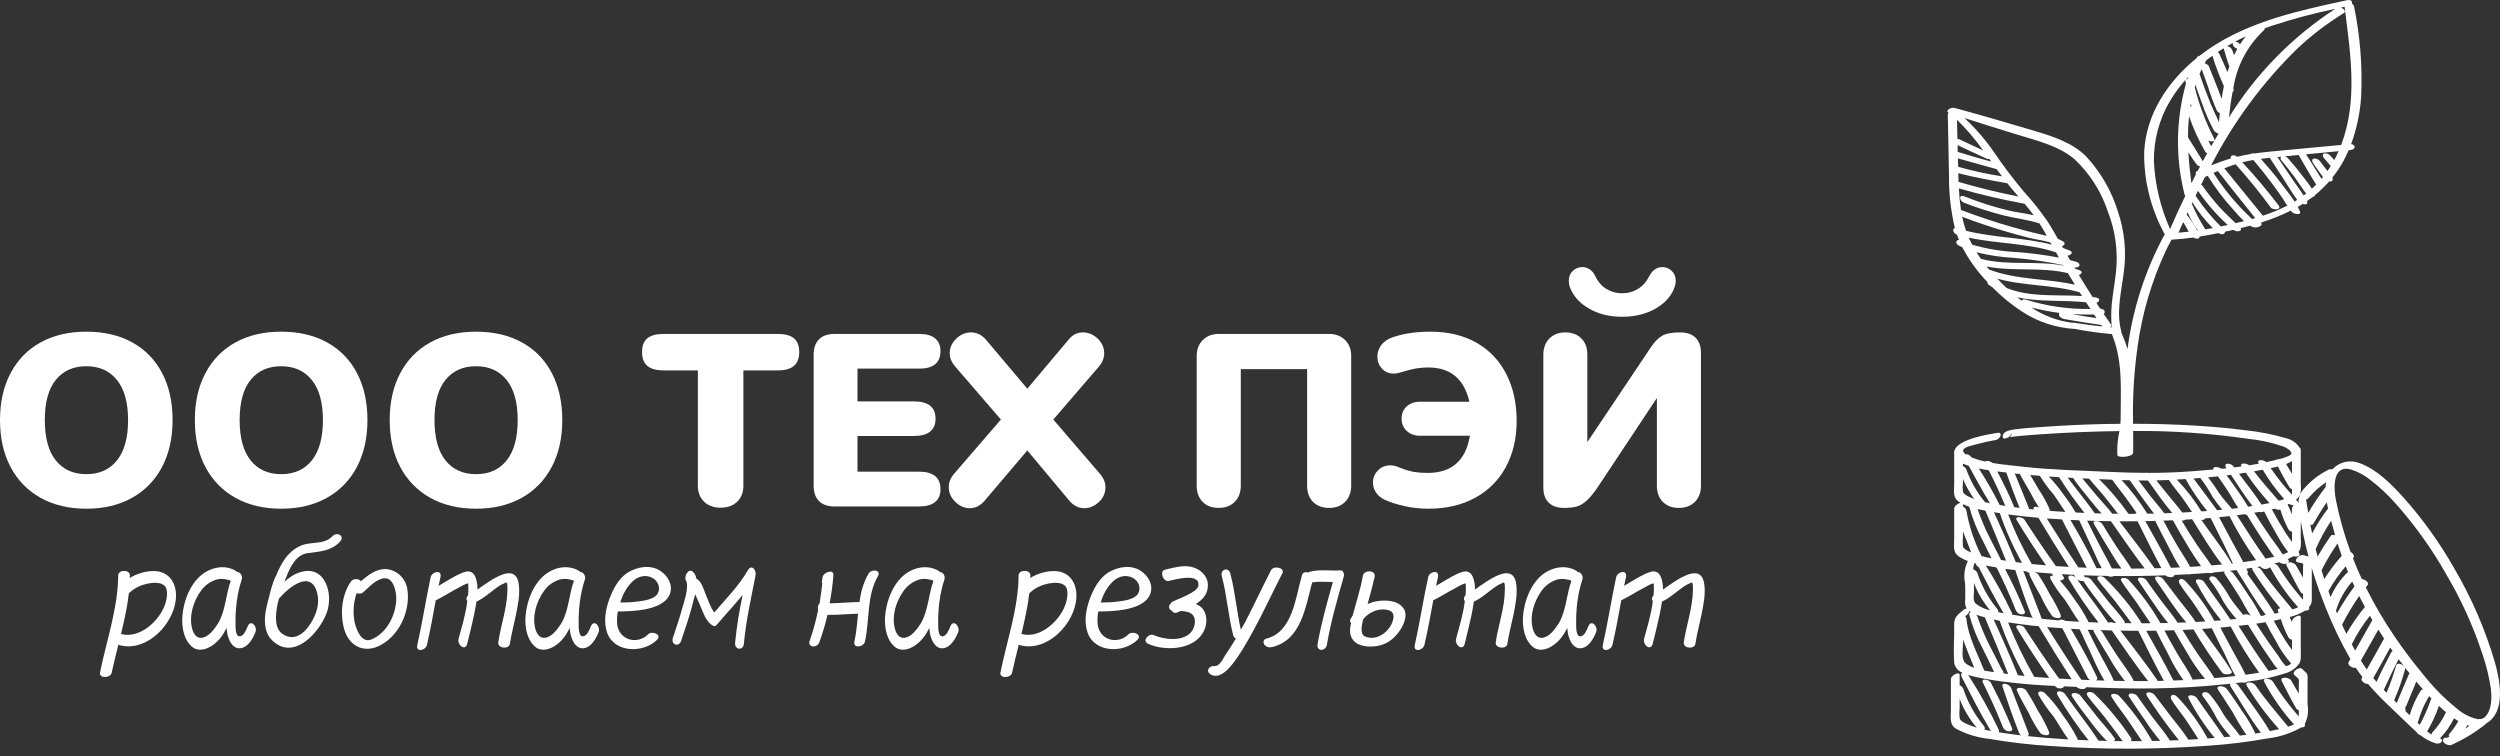 <?xml version="1.0" encoding="UTF-8"?> <svg xmlns="http://www.w3.org/2000/svg" width="205" height="62" viewBox="0 0 205 62" fill="none"><rect x="0" y="0" width="205" height="62" fill="#333333" stroke="none"/><path d="M7.085 41.714C5.642 41.714 4.387 41.416 3.322 40.819C2.26 40.223 1.441 39.38 0.865 38.291C0.288 37.197 0 35.915 0 34.444C0 32.973 0.288 31.693 0.865 30.603C1.441 29.51 2.26 28.669 3.322 28.08C4.387 27.492 5.642 27.198 7.085 27.198C8.532 27.198 9.787 27.492 10.848 28.08C11.914 28.669 12.731 29.51 13.3 30.603C13.868 31.693 14.152 32.973 14.152 34.444C14.152 35.915 13.864 37.197 13.288 38.291C12.715 39.38 11.896 40.223 10.831 40.819C9.769 41.416 8.52 41.714 7.085 41.714ZM7.085 38.881C8.159 38.881 8.996 38.503 9.596 37.748C10.2 36.992 10.502 35.891 10.502 34.444C10.502 33.001 10.196 31.903 9.584 31.152C8.976 30.404 8.143 30.031 7.085 30.031C6.016 30.031 5.181 30.402 4.58 31.146C3.976 31.885 3.674 32.985 3.674 34.444C3.674 35.903 3.976 37.008 4.58 37.76C5.181 38.507 6.016 38.881 7.085 38.881Z" fill="white"></path><path d="M23.062 41.714C21.619 41.714 20.365 41.416 19.299 40.819C18.238 40.223 17.419 39.38 16.842 38.291C16.265 37.197 15.977 35.915 15.977 34.444C15.977 32.973 16.265 31.693 16.842 30.603C17.419 29.51 18.238 28.669 19.299 28.08C20.365 27.492 21.619 27.198 23.062 27.198C24.51 27.198 25.764 27.492 26.826 28.08C27.891 28.669 28.708 29.51 29.277 30.603C29.845 31.693 30.13 32.973 30.13 34.444C30.13 35.915 29.841 37.197 29.265 38.291C28.692 39.38 27.873 40.223 26.808 40.819C25.742 41.416 24.494 41.714 23.062 41.714ZM23.062 38.881C24.136 38.881 24.973 38.503 25.573 37.748C26.178 36.992 26.48 35.891 26.48 34.444C26.48 33.001 26.174 31.903 25.561 31.152C24.953 30.404 24.12 30.031 23.062 30.031C21.993 30.031 21.158 30.402 20.558 31.146C19.953 31.885 19.651 32.985 19.651 34.444C19.651 35.903 19.953 37.008 20.558 37.76C21.158 38.507 21.993 38.881 23.062 38.881Z" fill="white"></path><path d="M39.04 41.714C37.596 41.714 36.342 41.416 35.276 40.819C34.215 40.223 33.396 39.38 32.819 38.291C32.243 37.197 31.955 35.915 31.955 34.444C31.955 32.973 32.243 31.693 32.819 30.603C33.396 29.51 34.215 28.669 35.276 28.08C36.342 27.492 37.596 27.198 39.04 27.198C40.487 27.198 41.741 27.492 42.803 28.08C43.868 28.669 44.686 29.51 45.254 30.603C45.823 31.693 46.107 32.973 46.107 34.444C46.107 35.915 45.819 37.197 45.242 38.291C44.666 39.38 43.847 40.223 42.785 40.819C41.719 41.416 40.471 41.714 39.04 41.714ZM39.04 38.881C40.113 38.881 40.95 38.503 41.55 37.748C42.151 36.992 42.451 35.891 42.451 34.444C42.451 33.001 42.147 31.903 41.539 31.152C40.93 30.404 40.097 30.031 39.04 30.031C37.97 30.031 37.135 30.402 36.535 31.146C35.931 31.885 35.628 32.985 35.628 34.444C35.628 35.903 35.931 37.008 36.535 37.76C37.135 38.507 37.97 38.881 39.04 38.881Z" fill="white"></path><path d="M59.09 41.631C58.53 41.631 58.079 41.468 57.737 41.142C57.395 40.812 57.224 40.372 57.224 39.824V30.371H54.397C53.808 30.371 53.369 30.247 53.079 30.001C52.792 29.755 52.649 29.377 52.649 28.868C52.649 28.359 52.792 27.983 53.079 27.741C53.369 27.502 53.808 27.383 54.397 27.383H63.79C64.378 27.383 64.816 27.502 65.102 27.741C65.392 27.983 65.537 28.359 65.537 28.868C65.537 29.377 65.392 29.755 65.102 30.001C64.816 30.247 64.378 30.371 63.79 30.371H60.957V39.824C60.957 40.372 60.788 40.812 60.45 41.142C60.108 41.468 59.655 41.631 59.09 41.631Z" fill="white"></path><path d="M68.424 41.529C67.876 41.529 67.454 41.382 67.16 41.088C66.866 40.794 66.719 40.372 66.719 39.824V29.088C66.719 28.54 66.866 28.118 67.16 27.824C67.454 27.53 67.876 27.383 68.424 27.383H75.372C75.945 27.383 76.378 27.502 76.672 27.741C76.971 27.983 77.12 28.331 77.12 28.784C77.12 29.747 76.537 30.228 75.372 30.228H70.315V32.917H74.967C76.132 32.917 76.714 33.392 76.714 34.343C76.714 34.8 76.567 35.148 76.273 35.386C75.978 35.629 75.543 35.75 74.967 35.75H70.315V38.678H75.372C76.537 38.678 77.12 39.161 77.12 40.128C77.12 40.581 76.971 40.929 76.672 41.171C76.378 41.41 75.945 41.529 75.372 41.529H68.424Z" fill="white"></path><path d="M90.204 38.863C90.499 39.197 90.646 39.565 90.646 39.966C90.646 40.42 90.469 40.817 90.115 41.159C89.757 41.501 89.357 41.672 88.916 41.672C88.451 41.672 88.043 41.471 87.694 41.07L84.24 36.937L80.728 41.07C80.382 41.471 79.98 41.672 79.523 41.672C79.082 41.672 78.684 41.497 78.33 41.147C77.976 40.801 77.799 40.4 77.799 39.943C77.799 39.557 77.941 39.197 78.223 38.863L82.075 34.402L78.318 30.048C78.024 29.703 77.877 29.341 77.877 28.963C77.877 28.51 78.056 28.112 78.414 27.77C78.767 27.428 79.171 27.257 79.624 27.257C80.093 27.257 80.503 27.458 80.853 27.86L84.24 31.873L87.616 27.86C87.934 27.458 88.328 27.257 88.797 27.257C89.254 27.257 89.66 27.428 90.013 27.77C90.367 28.112 90.544 28.51 90.544 28.963C90.544 29.353 90.403 29.715 90.121 30.048L86.37 34.402L90.204 38.863Z" fill="white"></path><path d="M99.937 41.648C99.389 41.648 98.951 41.486 98.625 41.16C98.295 40.833 98.13 40.388 98.13 39.824V29.184C98.13 28.651 98.297 28.218 98.631 27.884C98.965 27.55 99.401 27.383 99.937 27.383H108.991C109.523 27.383 109.959 27.55 110.297 27.884C110.631 28.218 110.798 28.651 110.798 29.184V39.824C110.798 40.372 110.633 40.814 110.303 41.148C109.977 41.481 109.539 41.648 108.991 41.648C108.442 41.648 108.003 41.486 107.673 41.16C107.347 40.833 107.184 40.388 107.184 39.824V30.269H101.745V39.824C101.745 40.372 101.58 40.814 101.249 41.148C100.923 41.481 100.486 41.648 99.937 41.648Z" fill="white"></path><path d="M117.119 41.714C116.475 41.714 115.839 41.646 115.211 41.511C114.583 41.376 114.02 41.195 113.523 40.968C113.205 40.809 112.968 40.605 112.813 40.354C112.658 40.108 112.581 39.843 112.581 39.561C112.581 39.187 112.716 38.861 112.986 38.583C113.253 38.301 113.587 38.159 113.988 38.159C114.243 38.159 114.483 38.213 114.71 38.321C115.219 38.519 115.64 38.647 115.974 38.702C116.308 38.754 116.67 38.78 117.06 38.78C119.04 38.78 120.197 37.764 120.531 35.732H116.457C116 35.732 115.632 35.601 115.354 35.339C115.072 35.076 114.931 34.738 114.931 34.325C114.931 33.911 115.072 33.577 115.354 33.323C115.632 33.068 116 32.941 116.457 32.941H120.489C120.064 31.068 118.934 30.132 117.101 30.132C116.779 30.132 116.457 30.158 116.135 30.209C115.813 30.265 115.412 30.367 114.931 30.514C114.688 30.593 114.473 30.633 114.286 30.633C113.885 30.633 113.561 30.496 113.314 30.221C113.068 29.947 112.945 29.623 112.945 29.249C112.945 28.955 113.024 28.677 113.183 28.414C113.346 28.152 113.595 27.935 113.929 27.764C114.839 27.387 115.962 27.198 117.298 27.198C118.757 27.198 120.02 27.502 121.085 28.11C122.147 28.723 122.958 29.579 123.519 30.681C124.083 31.786 124.366 33.06 124.366 34.504C124.366 35.935 124.071 37.197 123.483 38.291C122.894 39.38 122.054 40.223 120.96 40.819C119.871 41.416 118.59 41.714 117.119 41.714Z" fill="white"></path><path d="M135.405 28.426C135.711 27.985 136.021 27.679 136.335 27.508C136.649 27.341 137.128 27.258 137.772 27.258C138.321 27.258 138.742 27.403 139.037 27.693C139.331 27.979 139.478 28.397 139.478 28.945V39.823C139.478 40.372 139.315 40.813 138.989 41.147C138.659 41.481 138.22 41.648 137.671 41.648C137.122 41.648 136.685 41.485 136.359 41.159C136.029 40.833 135.864 40.388 135.864 39.823V32.637L130.95 40.044C130.628 40.501 130.335 40.847 130.073 41.082C129.814 41.312 129.548 41.465 129.274 41.541C128.999 41.613 128.661 41.648 128.26 41.648C127.711 41.648 127.29 41.505 126.996 41.219C126.701 40.933 126.554 40.515 126.554 39.967V29.088C126.554 28.54 126.717 28.098 127.043 27.764C127.373 27.426 127.813 27.258 128.361 27.258C128.91 27.258 129.347 27.422 129.673 27.753C129.999 28.078 130.162 28.524 130.162 29.088V36.251L135.405 28.426ZM133.013 25.975C131.971 25.975 131.065 25.751 130.294 25.301C129.526 24.856 129.007 24.277 128.737 23.566C128.673 23.391 128.642 23.21 128.642 23.023C128.642 22.689 128.751 22.419 128.97 22.212C129.192 22.005 129.451 21.902 129.745 21.902C129.96 21.902 130.16 21.962 130.347 22.081C130.534 22.2 130.681 22.375 130.789 22.606C131.027 23.099 131.341 23.462 131.731 23.697C132.121 23.932 132.548 24.049 133.013 24.049C133.494 24.049 133.93 23.928 134.319 23.685C134.709 23.447 135.023 23.087 135.262 22.606C135.385 22.375 135.536 22.2 135.715 22.081C135.894 21.962 136.09 21.902 136.305 21.902C136.599 21.902 136.858 22.005 137.081 22.212C137.299 22.419 137.409 22.683 137.409 23.005V23.107C137.409 23.226 137.377 23.373 137.313 23.548C137.071 24.256 136.558 24.838 135.774 25.295C134.991 25.749 134.071 25.975 133.013 25.975Z" fill="white"></path><path d="M162.605 55.989C163.196 57.172 163.743 58.38 164.233 59.613C164.273 59.709 164.337 59.793 164.42 59.856C164.502 59.919 164.6 59.96 164.703 59.973C164.835 59.984 165.076 59.924 164.994 59.722C164.474 58.44 163.889 57.2 163.249 55.98C163.111 55.718 162.391 55.563 162.605 55.989Z" fill="white"></path><path d="M166.126 56.593C165.983 56.39 165.22 56.265 165.404 56.672C165.678 57.28 166.024 57.854 166.343 58.437C166.607 59.021 166.926 59.579 167.298 60.102C167.453 60.285 168.171 60.449 168.018 60.007C167.759 59.394 167.449 58.805 167.089 58.245C166.797 57.678 166.476 57.127 166.126 56.593Z" fill="white"></path><path d="M204.583 54.318C203.797 51.63 202.682 49.049 201.263 46.634C200.092 44.56 198.704 42.617 197.122 40.836C196.117 39.73 194.922 38.492 193.481 37.974C193.102 37.824 192.687 37.792 192.29 37.883C191.893 37.974 191.532 38.184 191.257 38.484C191.137 38.458 191.011 38.476 190.903 38.535C190.187 38.891 189.545 39.381 189.013 39.979C188.844 40.142 188.709 40.336 188.617 40.55C188.524 40.765 188.474 40.996 188.471 41.23L188.451 41.234C188.444 41.195 188.427 41.159 188.402 41.129C188.36 41.074 188.315 41.021 188.271 40.967C188.425 40.854 188.545 40.702 188.62 40.526C188.68 40.252 188.695 39.97 188.662 39.692V36.867C188.664 36.844 188.659 36.821 188.648 36.8C188.637 36.779 188.62 36.762 188.599 36.751C188.475 36.549 188.313 36.373 188.121 36.234C187.929 36.095 187.712 35.995 187.481 35.94C186.357 35.61 185.205 35.386 184.039 35.272C182.773 35.107 181.5 34.996 180.226 34.914C178.456 34.799 176.683 34.752 174.909 34.749C174.899 34.03 174.893 33.312 174.919 32.592C174.965 31.166 175.09 29.743 175.295 28.33C175.668 25.67 176.431 23.079 177.56 20.641C177.718 20.306 177.89 19.978 178.066 19.653C178.66 19.621 179.254 19.563 179.848 19.479C180.058 19.583 180.382 19.64 180.354 19.401C180.88 19.317 181.405 19.22 181.926 19.112C181.982 19.157 182.049 19.188 182.119 19.2C182.19 19.213 182.263 19.207 182.331 19.184C182.367 19.17 182.397 19.144 182.417 19.111C182.438 19.078 182.447 19.04 182.444 19.002C182.679 18.951 182.912 18.899 183.144 18.846L183.168 18.865C183.383 19.035 183.901 18.987 183.726 18.709C183.99 18.645 184.254 18.578 184.516 18.507C184.643 18.599 184.796 18.649 184.953 18.649C185.11 18.649 185.263 18.599 185.39 18.507C185.478 18.437 185.464 18.341 185.398 18.251C186.24 17.992 187.059 17.664 187.847 17.27C187.881 17.312 187.912 17.357 187.948 17.397C188.069 17.534 188.75 17.697 188.595 17.331C188.543 17.208 188.481 17.085 188.415 16.964C188.47 16.932 188.527 16.904 188.581 16.871C188.66 16.825 188.734 16.774 188.811 16.726C189.046 16.793 189.287 16.761 189.166 16.496C189.334 16.381 189.5 16.261 189.66 16.137C189.755 16.128 189.825 16.085 189.828 15.996C190.247 15.657 190.636 15.282 190.993 14.877C191.025 14.883 191.058 14.884 191.091 14.882C191.127 14.883 191.163 14.874 191.194 14.856C191.225 14.837 191.25 14.81 191.266 14.777C191.283 14.745 191.289 14.709 191.285 14.672C191.281 14.636 191.266 14.602 191.243 14.574C191.59 14.146 191.898 13.688 192.163 13.204C192.32 12.916 192.458 12.618 192.587 12.318C192.636 12.313 192.685 12.309 192.733 12.304C193.189 12.261 193.187 11.845 192.79 11.82C193.252 10.565 193.529 9.249 193.614 7.914C193.729 5.432 193.532 2.945 193.029 0.511C193.015 0.465 192.991 0.422 192.96 0.386C192.929 0.35 192.89 0.321 192.846 0.3C192.929 0.134 192.788 -0.055 192.463 0.015C188.538 0.865 184.436 1.738 181.071 4.053C180.826 4.222 180.587 4.401 180.351 4.585C180.311 4.587 180.272 4.597 180.238 4.617C180.203 4.636 180.174 4.664 180.153 4.697C180.14 4.721 180.129 4.746 180.116 4.77C177.758 6.688 175.975 9.361 175.822 12.472C175.79 14.825 176.371 17.147 177.508 19.208C175.916 22.133 174.882 25.327 174.456 28.63C174.318 28.163 174.147 27.706 173.946 27.263C173.953 27.232 173.952 27.201 173.945 27.171C173.515 25.593 173.952 23.903 174.152 22.321C174.379 20.654 174.216 18.957 173.676 17.364C173.155 15.664 172.255 14.105 171.044 12.805C169.878 11.669 168.308 11.174 166.785 10.72C164.623 10.075 162.456 9.44 160.279 8.852C159.98 8.771 159.474 9.067 159.781 9.247C159.743 9.296 159.721 9.356 159.72 9.418C159.753 11.084 159.783 12.751 159.82 14.418C159.804 15.861 159.966 17.301 160.302 18.705C160.057 18.756 160.155 19.129 160.469 19.239C160.52 19.384 160.575 19.527 160.634 19.669C160.378 19.689 160.304 19.979 160.653 20.154C160.737 20.196 160.824 20.231 160.909 20.269C161.397 21.206 162.005 22.076 162.717 22.857C162.8 22.949 162.884 23.04 162.969 23.131C162.951 23.206 162.994 23.302 163.14 23.405C163.214 23.456 163.291 23.499 163.366 23.547C164.108 24.305 164.93 24.98 165.819 25.558C167.11 26.398 168.598 26.886 170.135 26.973C171.138 27.165 172.151 27.306 173.169 27.395C173.188 27.439 173.205 27.484 173.223 27.528L173.229 27.544C174.1 29.751 173.887 32.042 173.891 34.406C173.891 34.515 173.884 34.631 173.873 34.752C173.372 34.757 172.871 34.761 172.37 34.773C170.701 34.811 169.032 34.899 167.367 35.016C166.673 35.064 165.976 35.11 165.287 35.202C164.943 35.248 164.186 35.32 164.223 35.825C164.236 36.008 164.447 35.987 164.638 35.88C164.635 35.877 164.64 35.873 164.655 35.87C164.813 35.776 164.952 35.623 164.941 35.481C164.957 35.551 164.95 35.625 164.922 35.692C164.894 35.759 164.845 35.816 164.784 35.854C164.822 35.846 164.861 35.837 164.896 35.832C165.122 35.797 165.352 35.775 165.58 35.752C166.161 35.695 166.744 35.653 167.327 35.613C168.374 35.542 169.423 35.482 170.472 35.438C171.575 35.393 172.682 35.362 173.794 35.347C173.648 35.994 173.59 36.658 173.623 37.32C173.66 37.571 174.908 37.479 174.916 37.127C174.93 36.531 174.924 35.935 174.916 35.339C178.077 35.313 181.235 35.529 184.363 35.985C185.339 36.081 186.301 36.293 187.229 36.615C187.424 36.686 187.604 36.794 187.759 36.934C187.954 37.14 187.94 37.256 187.685 37.384C187.422 37.504 187.147 37.595 186.863 37.655C186.774 37.645 186.683 37.667 186.608 37.717C186.56 37.728 186.51 37.74 186.463 37.752C186.257 37.803 186.049 37.849 185.842 37.894C185.61 37.683 184.986 37.635 185.223 38.012L185.227 38.018C184.965 38.068 184.702 38.113 184.438 38.155C184.207 37.962 183.623 37.924 183.804 38.249C183.605 38.277 183.404 38.302 183.204 38.327C183.179 38.293 183.154 38.26 183.13 38.227C182.924 37.944 182.253 37.925 182.557 38.366L182.577 38.396C182.436 38.411 182.295 38.426 182.154 38.44C181.933 38.267 181.384 38.22 181.495 38.501C180.898 38.553 180.303 38.599 179.714 38.646C178.519 38.74 177.333 38.777 176.145 38.776C176.068 38.755 175.987 38.755 175.91 38.775C174.93 38.769 173.949 38.74 172.963 38.693C170.594 38.58 168.219 38.536 165.861 38.267C165.478 38.223 165.082 38.184 164.683 38.14C164.613 38.112 164.536 38.103 164.461 38.115C164.1 38.073 163.739 38.025 163.381 37.963C163.226 37.816 162.882 37.734 162.794 37.849C162.451 37.774 162.114 37.676 161.784 37.556C161.756 37.545 161.718 37.531 161.674 37.513C161.574 37.381 161.395 37.219 161.226 37.259C161.217 37.261 161.21 37.265 161.201 37.268C161.031 37.148 160.917 37.003 161.009 36.852C161.14 36.635 161.765 36.516 161.977 36.454C162.534 36.298 163.099 36.172 163.669 36.077C164.018 36.014 164.288 35.401 163.763 35.495C163.151 35.605 160.039 36.049 160.244 37.248V39.696C160.244 40.237 160.108 40.776 160.6 41.126C160.653 41.164 160.711 41.197 160.768 41.231C160.555 41.266 160.244 41.492 160.244 41.701V44.185C160.244 44.727 160.108 45.266 160.6 45.616C160.836 45.777 161.092 45.907 161.362 46.001C161.088 46.566 161.008 47.206 161.135 47.821C161.164 48.261 161.15 48.705 161.15 49.146C161.117 49.366 161.137 49.59 161.209 49.801C161.23 49.834 161.253 49.867 161.278 49.897C161.177 49.902 161.081 49.943 161.007 50.012C160.886 50.111 160.758 50.213 160.641 50.323C160.616 50.33 160.593 50.343 160.575 50.362C160.557 50.38 160.544 50.403 160.537 50.428C160.363 50.596 160.259 50.823 160.244 51.065C160.235 51.406 160.244 51.749 160.244 52.09C160.204 52.846 160.204 53.604 160.244 54.36C160.278 54.541 160.359 54.71 160.478 54.851C160.597 54.992 160.75 55.099 160.923 55.163C160.787 55.227 160.788 55.377 160.863 55.522C161.612 56.965 162.351 58.45 163.188 59.837C163.214 59.878 163.248 59.914 163.287 59.943C163.099 59.909 162.912 59.871 162.726 59.83C162.784 59.748 162.772 59.617 162.621 59.455C161.894 58.56 161.336 57.54 160.975 56.444C160.912 56.33 160.812 56.241 160.691 56.193V55.347C160.691 55.015 159.973 55.373 159.973 55.691V58.264C159.973 58.845 159.836 59.381 160.373 59.743C161.231 60.204 162.17 60.492 163.138 60.59C164.818 60.881 166.512 61.076 168.214 61.176C172.496 61.474 176.793 61.465 181.074 61.148C182.706 61.04 184.332 60.841 185.942 60.55C186.905 60.439 187.836 60.137 188.68 59.661C188.896 59.65 189.086 59.563 188.985 59.378C189.239 58.878 189.321 58.308 189.219 57.757V55.912C189.231 55.743 189.231 55.574 189.219 55.405C189.18 55.136 188.952 55.061 188.789 54.864C188.573 54.603 187.913 55.08 188.122 55.332C188.239 55.473 188.448 55.567 188.501 55.737C188.519 55.877 188.519 56.019 188.501 56.158V56.88C188.292 56.516 188.079 56.154 187.871 55.79C187.715 55.517 186.896 55.459 187.106 55.858C187.497 56.604 187.866 57.371 188.29 58.096C188.341 58.168 188.416 58.219 188.501 58.239V58.753C188.222 58.417 187.932 58.089 187.666 57.744C187.206 57.15 186.776 56.533 186.378 55.895C186.206 55.616 185.423 55.516 185.689 55.96C186.355 57.202 187.168 58.359 188.11 59.406C187.972 59.467 187.83 59.52 187.686 59.567C187.666 59.574 187.646 59.579 187.625 59.585C186.711 58.459 185.758 57.39 184.937 56.177C184.756 55.908 183.968 55.825 184.25 56.258C185.017 57.514 185.898 58.696 186.882 59.789C186.634 59.848 186.385 59.901 186.136 59.949L186.123 59.952C185.36 58.64 184.393 57.435 183.533 56.193C183.473 56.113 183.392 56.052 183.299 56.017C183.476 55.997 183.654 55.976 183.833 55.954C183.909 55.979 183.99 55.986 184.07 55.976C184.15 55.966 184.227 55.938 184.295 55.895C185.341 55.768 186.373 55.54 187.376 55.215C187.853 55.089 188.269 54.797 188.549 54.391C188.552 54.385 188.555 54.378 188.558 54.372C188.616 54.263 188.651 54.143 188.662 54.02C188.683 53.716 188.662 53.403 188.662 53.099V50.615C188.662 50.283 187.943 50.641 187.943 50.959V51.019C187.878 50.878 187.814 50.737 187.749 50.597C188.189 50.493 188.61 50.319 188.995 50.08C189.22 50.079 189.435 49.994 189.327 49.802C189.41 49.715 189.473 49.612 189.515 49.5C189.556 49.388 189.574 49.269 189.567 49.149C189.569 48.691 189.567 48.233 189.567 47.774V46.579L189.579 46.62C189.582 46.67 189.597 46.719 189.621 46.763C189.781 47.288 189.953 47.809 190.137 48.326C190.143 48.387 190.164 48.445 190.199 48.495C190.36 48.943 190.529 49.387 190.706 49.829C191.28 51.279 191.957 52.687 192.729 54.042C192.682 54.127 192.634 54.211 192.586 54.295C192.455 54.528 192.909 54.817 193.173 54.758C193.347 55.02 193.53 55.272 193.719 55.517C193.701 55.548 193.684 55.579 193.666 55.609C193.541 55.824 193.919 56.097 194.185 56.092C194.68 56.669 195.204 57.221 195.756 57.744C196.417 58.378 197.079 59.013 197.741 59.647C197.875 59.776 198.011 59.901 198.149 60.022C198.223 60.148 198.34 60.245 198.479 60.292C198.852 60.591 199.278 60.816 199.735 60.955C200.117 61.065 200.48 60.699 200.071 60.533C200.088 60.524 200.104 60.512 200.117 60.498C200.569 60.028 200.943 59.489 201.225 58.902C201.34 58.981 201.458 59.057 201.58 59.129C201.378 59.501 201.136 59.849 200.856 60.167C200.824 60.201 200.803 60.245 200.799 60.292C200.796 60.34 200.808 60.387 200.835 60.426C200.765 60.453 200.694 60.48 200.624 60.505C200.507 60.475 200.393 60.487 200.348 60.622L200.346 60.63C200.235 60.827 200.499 61.021 200.738 61.088L200.745 61.094L200.742 61.09C200.823 61.118 200.911 61.121 200.994 61.098C201.982 60.653 202.914 60.09 203.767 59.422C203.798 59.4 203.824 59.371 203.84 59.336C205.516 58.415 205.003 55.797 204.583 54.318ZM181.859 14.023C182.875 15.315 183.898 16.602 184.928 17.883C184.838 17.91 184.749 17.938 184.659 17.962C184.578 17.885 184.502 17.795 184.447 17.743C184.279 17.584 184.113 17.422 183.951 17.256C183.645 16.944 183.35 16.621 183.066 16.288C182.507 15.628 181.991 14.934 181.521 14.209C181.516 14.2 181.509 14.191 181.502 14.182C181.621 14.127 181.74 14.075 181.859 14.023ZM180.84 18.809C180.425 18.169 180.066 17.494 179.767 16.793C179.755 16.764 179.739 16.738 179.719 16.714L179.776 16.595C180.25 17.36 180.811 18.066 181.448 18.7C181.246 18.738 181.043 18.775 180.84 18.809ZM180.178 18.912C179.937 18.454 179.65 18.022 179.321 17.622C179.316 17.615 179.308 17.61 179.302 17.603C179.331 17.542 179.358 17.481 179.386 17.42C179.613 17.945 179.897 18.443 180.234 18.904C180.215 18.907 180.197 18.909 180.178 18.912ZM180.63 13.222C180.24 12.56 179.813 11.912 179.413 11.255C179.413 10.679 179.441 10.103 179.499 9.53C179.852 10.541 180.299 11.517 180.833 12.446C180.873 12.501 180.927 12.543 180.99 12.569C180.869 12.786 180.749 13.004 180.63 13.222ZM181.316 11.989C181.239 11.838 181.162 11.688 181.086 11.537C181.341 11.636 181.693 11.634 181.57 11.38C180.875 10.036 180.337 8.616 179.966 7.149C179.985 7.086 180.001 7.021 180.021 6.958C180.186 7.439 180.358 7.918 180.54 8.393C180.81 9.201 181.151 9.983 181.559 10.73C181.658 10.839 181.785 10.917 181.927 10.956C181.719 11.297 181.515 11.642 181.316 11.989ZM183.684 3.635C183.638 3.572 183.58 3.519 183.512 3.48C183.445 3.441 183.37 3.416 183.292 3.406C183.575 3.256 183.862 3.115 184.152 2.979C183.984 3.189 183.828 3.408 183.684 3.635ZM183.13 3.75C183.204 3.873 183.323 3.963 183.461 4.001C183.364 4.172 183.274 4.345 183.19 4.522C183.139 4.378 183.088 4.234 183.039 4.09C182.999 4.009 182.94 3.939 182.868 3.886C182.796 3.832 182.712 3.796 182.624 3.781C182.774 3.692 182.927 3.607 183.081 3.523C183.075 3.602 183.092 3.681 183.13 3.75ZM182.342 3.979C182.484 4.443 182.612 4.916 182.78 5.372C182.789 5.391 182.799 5.41 182.811 5.428C182.754 5.588 182.702 5.751 182.653 5.914C182.448 5.431 182.225 4.954 182.021 4.489C181.982 4.403 181.926 4.327 181.858 4.264C182.016 4.158 182.176 4.055 182.339 3.955C182.339 3.963 182.341 3.971 182.342 3.979ZM181.956 10.018C181.734 9.514 181.484 9.017 181.276 8.514C180.943 7.708 180.642 6.889 180.363 6.063C180.42 5.929 180.475 5.795 180.539 5.663C180.722 6.179 180.906 6.695 181.089 7.211C181.284 7.852 181.518 8.48 181.792 9.092C181.849 9.175 181.932 9.238 182.028 9.272C182.001 9.521 181.977 9.77 181.956 10.018ZM179.716 8.745C179.682 8.728 179.646 8.713 179.609 8.702C179.62 8.633 179.631 8.565 179.643 8.497C179.668 8.58 179.691 8.663 179.716 8.745ZM180.126 13.49C180.201 13.569 180.296 13.624 180.402 13.65C180.344 13.76 180.283 13.87 180.225 13.981L180.21 14.011L180.167 14.029C180.141 14.035 180.116 14.048 180.096 14.065C180.076 14.083 180.06 14.106 180.051 14.131C180.041 14.156 180.038 14.183 180.042 14.21C180.045 14.237 180.056 14.262 180.071 14.284C179.945 14.53 179.819 14.777 179.695 15.024C179.585 14.187 179.494 13.336 179.448 12.482C179.66 12.832 179.888 13.174 180.126 13.49ZM179.02 18.218C179.079 18.308 179.139 18.399 179.195 18.492C179.293 18.657 179.377 18.832 179.468 19.003C179.19 19.034 178.912 19.059 178.635 19.079C178.762 18.791 178.89 18.504 179.02 18.218ZM182.107 18.57C181.367 17.84 180.702 17.038 180.123 16.175C180.096 16.134 180.066 16.094 180.034 16.057C180.101 15.919 180.17 15.783 180.237 15.646C180.938 16.671 181.756 17.612 182.673 18.449C182.485 18.491 182.296 18.531 182.107 18.57ZM183.328 18.299C182.887 17.875 182.435 17.465 182.021 17.01C181.518 16.456 181.051 15.87 180.621 15.257C180.585 15.209 180.54 15.168 180.489 15.138C180.594 14.929 180.702 14.722 180.81 14.514C180.883 14.478 180.957 14.443 181.031 14.407C181.643 15.401 182.347 16.335 183.136 17.195C183.41 17.523 183.702 17.835 184.008 18.133C183.782 18.189 183.556 18.245 183.328 18.299ZM185.555 17.688C184.505 16.389 183.452 15.093 182.395 13.8C182.698 13.679 183.005 13.567 183.317 13.469C184.333 14.597 185.292 15.775 186.189 16.999C186.377 17.253 187.134 17.23 186.844 16.844C185.912 15.616 184.919 14.435 183.868 13.308C184.167 13.232 184.469 13.171 184.773 13.12C185.329 13.77 185.861 14.439 186.369 15.126C186.649 15.503 186.919 15.887 187.182 16.276C187.31 16.468 187.429 16.667 187.555 16.862C186.911 17.189 186.242 17.465 185.555 17.688ZM187.079 15.065C186.548 14.359 185.976 13.684 185.388 13.026C185.632 12.994 185.876 12.966 186.121 12.94C186.513 13.544 186.906 14.148 187.298 14.751C187.651 15.292 187.982 15.871 188.373 16.389C188.3 16.435 188.229 16.483 188.156 16.527C187.825 16.016 187.425 15.527 187.079 15.065ZM188.486 12.711L188.491 12.721C188.958 13.503 189.396 14.306 189.887 15.073C189.9 15.093 189.916 15.111 189.934 15.127C189.817 15.246 189.699 15.363 189.576 15.475C189.354 15.125 189.085 14.794 188.84 14.47C188.464 13.972 188.065 13.49 187.652 13.021C187.576 12.936 187.484 12.867 187.38 12.817C187.749 12.781 188.118 12.747 188.486 12.711ZM187.077 13.155C187.457 13.608 187.822 14.072 188.173 14.548C188.492 14.982 188.774 15.451 189.107 15.873C189.039 15.927 188.968 15.977 188.897 16.029C188.621 15.592 188.301 15.174 188.016 14.752C187.594 14.127 187.171 13.502 186.748 12.878C186.85 12.868 186.951 12.859 187.052 12.849C187.016 12.893 186.999 12.95 187.003 13.007C187.008 13.064 187.035 13.117 187.077 13.155ZM191.409 13.123C191.313 13.015 191.216 12.906 191.119 12.797C191.059 12.719 190.979 12.658 190.887 12.62C190.796 12.582 190.696 12.569 190.598 12.581C190.416 12.631 190.451 12.828 190.548 12.943C190.733 13.159 190.917 13.375 191.102 13.591C191.108 13.599 191.116 13.605 191.123 13.613C191.036 13.752 190.946 13.89 190.852 14.024C190.652 13.757 190.446 13.493 190.246 13.228C190.187 13.148 190.108 13.085 190.017 13.046C189.925 13.007 189.825 12.994 189.727 13.007C189.538 13.063 189.586 13.243 189.673 13.368C189.941 13.75 190.197 14.145 190.483 14.514C190.443 14.564 190.4 14.611 190.359 14.66C189.952 13.983 189.514 13.322 189.096 12.653C189.986 12.567 190.876 12.482 191.767 12.397C191.657 12.645 191.538 12.887 191.409 13.123ZM191.976 11.884C190.023 12.068 188.07 12.246 186.118 12.435C185.699 12.476 185.281 12.526 184.866 12.585C184.813 12.57 184.758 12.567 184.705 12.574C184.651 12.582 184.599 12.6 184.553 12.629C184.182 12.689 183.814 12.767 183.447 12.857C183.2 12.636 182.831 12.73 182.93 12.993C182.381 13.155 181.845 13.351 181.314 13.561C183.132 10.02 185.509 6.795 188.354 4.011C189.53 2.903 190.816 1.92 192.193 1.076C192.414 0.941 192.188 0.711 191.947 0.627C192.05 0.605 192.153 0.582 192.256 0.56C192.727 4.334 193.368 8.23 191.976 11.884ZM191.489 0.727C187.967 3.018 184.992 6.055 182.774 9.622C182.849 8.925 182.942 8.216 183.076 7.517C183.147 7.496 183.185 7.437 183.153 7.318C183.146 7.294 183.138 7.27 183.131 7.245C183.405 5.427 184.283 3.753 185.624 2.494C185.65 2.476 185.672 2.451 185.685 2.421C185.699 2.392 185.704 2.359 185.701 2.327C185.896 2.254 186.092 2.184 186.288 2.116C187.994 1.554 189.73 1.091 191.489 0.727ZM181.415 4.569C181.676 5.419 181.992 6.252 182.359 7.062C182.287 7.406 182.227 7.754 182.175 8.104C181.855 7.205 181.465 6.318 181.13 5.436C181.092 5.375 181.042 5.322 180.983 5.28C180.925 5.238 180.858 5.208 180.788 5.192C180.822 5.13 180.852 5.066 180.888 5.004C180.898 4.986 180.906 4.967 180.911 4.948C181.076 4.818 181.244 4.692 181.415 4.569ZM177.941 8.28C178.368 7.564 178.871 6.897 179.443 6.29C179.42 6.353 179.397 6.415 179.375 6.478C179.273 6.486 179.18 6.534 179.204 6.664C179.217 6.733 179.232 6.801 179.245 6.87C178.42 9.828 178.379 12.95 179.127 15.929C179.14 15.975 179.163 16.017 179.194 16.053C178.763 16.954 178.348 17.864 177.947 18.784C177.171 17.05 176.721 15.188 176.622 13.291C176.584 11.53 177.042 9.794 177.941 8.28ZM165.397 11.032C166.996 11.527 168.747 11.931 170.07 13.017C171.344 14.202 172.297 15.69 172.842 17.342C173.467 18.93 173.695 20.646 173.507 22.342C173.411 23.207 173.253 24.064 173.164 24.931C173.108 25.567 173.108 26.207 173.163 26.844C173.121 26.84 173.079 26.836 173.038 26.832C173.06 26.823 173.081 26.808 173.096 26.788C173.112 26.769 173.123 26.746 173.128 26.722C173.132 26.697 173.131 26.672 173.123 26.648C173.116 26.624 173.103 26.603 173.085 26.585C172.887 26.303 172.692 26.019 172.499 25.734C172.536 25.713 172.564 25.68 172.577 25.641C172.591 25.601 172.589 25.558 172.573 25.519C172.529 25.383 172.364 25.322 172.211 25.302C172.109 25.148 172.007 24.995 171.906 24.841C172.166 24.745 172.271 24.457 171.856 24.391C171.77 24.377 171.681 24.368 171.594 24.357C171.211 23.759 170.836 23.157 170.469 22.55C170.686 22.474 170.832 22.288 170.522 22.161C170.4 22.112 170.278 22.07 170.155 22.029C170.135 21.995 170.114 21.961 170.094 21.927C170.245 21.945 170.439 21.935 170.501 21.8C170.579 21.63 170.398 21.509 170.255 21.467C170.085 21.417 169.914 21.372 169.742 21.328C169.672 21.207 169.6 21.087 169.53 20.966C169.817 20.924 170.073 20.69 169.698 20.535C169.522 20.463 169.346 20.396 169.168 20.334C169.139 20.285 169.111 20.235 169.082 20.185C169.111 20.179 169.138 20.169 169.164 20.157C169.303 20.075 169.356 19.915 169.196 19.812C169.052 19.722 168.9 19.645 168.742 19.584C168.635 19.395 168.529 19.206 168.423 19.017C168.256 18.717 168.079 18.43 167.893 18.152C167.878 18.112 167.854 18.076 167.822 18.047C167.246 17.221 166.616 16.433 165.936 15.69C165.088 14.684 164.293 13.634 163.555 12.544C162.842 11.5 162.014 10.54 161.087 9.681C162.52 10.141 163.958 10.588 165.397 11.032ZM171.717 25.794C171.782 25.89 171.847 25.986 171.912 26.082C171.242 25.995 170.573 25.884 169.909 25.757C170.512 25.792 171.112 25.794 171.717 25.794ZM169.672 22.572C169.828 22.833 169.988 23.091 170.147 23.349C167.82 22.817 165.35 22.969 163.106 22.098C163.037 22.017 162.968 21.936 162.901 21.853C165.102 22.288 167.391 21.866 169.572 22.401C169.606 22.458 169.638 22.515 169.672 22.572ZM163.774 22.847C165.971 23.472 168.326 23.317 170.526 23.973L170.539 23.976C170.601 24.076 170.664 24.175 170.727 24.274C168.662 24.147 166.436 24.398 164.54 23.611C164.273 23.36 164.017 23.104 163.774 22.847ZM160.52 11.886C160.555 11.916 160.594 11.941 160.635 11.96C161.377 12.303 162.119 12.647 162.861 12.991C162.899 13.012 162.941 13.026 162.984 13.031C163.028 13.036 163.072 13.032 163.113 13.02C163.168 13.096 163.223 13.173 163.278 13.249C162.357 13.011 161.444 12.734 160.534 12.455C160.53 12.265 160.525 12.076 160.52 11.886ZM161.047 16.624C162.091 17.03 163.159 17.372 164.244 17.651C165.232 17.901 166.268 18.008 167.238 18.319C167.348 18.489 167.455 18.662 167.557 18.841C167.648 19.004 167.739 19.167 167.83 19.33C167.638 19.289 167.447 19.25 167.258 19.205C166.539 19.036 165.825 18.851 165.115 18.649C163.655 18.236 162.217 17.759 160.8 17.217C160.712 16.631 160.654 16.041 160.627 15.449C162.403 15.958 164.202 16.374 166.018 16.709C166.278 17.018 166.53 17.33 166.771 17.653C166.086 17.49 165.359 17.418 164.696 17.259C163.466 16.963 162.259 16.578 161.085 16.106C160.583 15.905 160.657 16.473 161.047 16.624ZM160.607 14.915L160.603 14.914C160.598 14.779 160.593 14.644 160.589 14.51C160.586 14.407 160.584 14.305 160.581 14.203C161.91 14.545 163.249 14.789 164.601 15.027C164.721 15.178 164.839 15.33 164.963 15.477C165.145 15.692 165.327 15.903 165.508 16.113C163.856 15.79 162.223 15.39 160.607 14.915ZM160.567 13.675C160.56 13.446 160.554 13.216 160.548 12.987C161.607 13.286 162.667 13.582 163.727 13.873C163.87 14.07 164.015 14.265 164.161 14.459C162.948 14.273 161.747 14.011 160.567 13.675ZM164.42 18.965C165.105 19.167 165.795 19.354 166.488 19.527C166.987 19.651 167.621 19.71 168.147 19.896C168.177 19.95 168.207 20.003 168.237 20.058C165.943 19.468 163.517 19.504 161.216 18.922C161.207 18.896 161.196 18.872 161.187 18.846C161.071 18.497 160.975 18.14 160.901 17.779C162.06 18.214 163.232 18.615 164.42 18.965ZM161.437 19.488C163.801 20.001 166.289 19.928 168.59 20.691C168.67 20.835 168.752 20.979 168.834 21.123C167.699 20.908 166.552 20.757 165.4 20.67C164.151 20.616 162.913 20.412 161.713 20.062C161.615 19.874 161.522 19.683 161.437 19.488ZM162.619 12.339C161.989 12.043 161.359 11.747 160.73 11.45C160.662 11.414 160.586 11.395 160.509 11.396C160.497 10.872 160.485 10.347 160.472 9.823C161.265 10.593 161.983 11.435 162.619 12.339ZM165.036 21.138C166.429 21.248 167.815 21.448 169.183 21.737L169.208 21.78C166.995 21.349 164.625 21.812 162.429 21.224C162.304 21.048 162.186 20.869 162.072 20.686C163.043 20.93 164.036 21.082 165.036 21.138ZM171.056 24.788C171.174 24.971 171.295 25.154 171.415 25.336C169.624 25.363 167.839 25.105 166.129 24.572C165.916 24.511 165.808 24.568 165.781 24.664C165.657 24.57 165.535 24.474 165.415 24.377C167.227 24.787 169.184 24.584 171.056 24.788ZM170.364 26.509C170.327 26.499 170.29 26.494 170.252 26.491C170.19 26.481 170.127 26.473 170.065 26.462C170.013 26.454 169.96 26.454 169.909 26.465C168.713 26.312 167.569 25.883 166.568 25.211C167.331 25.409 168.105 25.559 168.886 25.662C168.866 25.684 168.851 25.711 168.843 25.74C168.835 25.77 168.834 25.8 168.839 25.83C168.865 26.016 169.137 26.138 169.292 26.167C170.263 26.345 171.239 26.481 172.214 26.635C172.239 26.639 172.265 26.642 172.291 26.643C172.312 26.674 172.333 26.705 172.355 26.736C172.363 26.749 172.374 26.76 172.385 26.771C171.709 26.702 171.036 26.614 170.364 26.509ZM160.701 58.933C160.66 58.662 160.657 58.386 160.691 58.113V57.31C161.021 58.168 161.494 58.965 162.09 59.666C161.819 59.587 161.554 59.49 161.297 59.376C161.095 59.285 160.764 59.129 160.701 58.933ZM189.293 40.85C189.708 40.341 190.199 39.9 190.749 39.541C190.723 39.676 190.706 39.812 190.697 39.949C190.692 39.954 190.687 39.958 190.682 39.963C190.167 40.629 189.697 41.328 189.274 42.056C189.212 41.689 189.153 41.321 189.096 40.953C189.135 40.951 189.172 40.941 189.206 40.923C189.24 40.905 189.27 40.88 189.293 40.85ZM187.158 46.223C187.27 46.253 187.389 46.245 187.496 46.199C187.479 46.228 187.471 46.261 187.473 46.294C187.474 46.327 187.485 46.359 187.505 46.386C187.884 47.11 188.243 47.855 188.655 48.559C188.701 48.626 188.77 48.674 188.849 48.695V49.083C188.849 49.117 188.849 49.151 188.849 49.185C188.581 48.863 188.303 48.548 188.049 48.217C187.602 47.641 187.184 47.041 186.798 46.422C186.718 46.318 186.603 46.246 186.474 46.218C186.618 46.182 186.761 46.142 186.902 46.099C186.981 46.152 187.067 46.194 187.158 46.223ZM187.981 49.971C187.101 48.89 186.187 47.861 185.399 46.696C185.31 46.592 185.186 46.522 185.051 46.499C185.151 46.481 185.253 46.464 185.355 46.446C185.375 46.474 185.394 46.502 185.414 46.53C185.518 46.615 185.649 46.66 185.783 46.656C185.917 46.653 186.045 46.602 186.144 46.512C186.781 47.694 187.555 48.798 188.448 49.8C188.296 49.865 188.14 49.922 187.981 49.971ZM185.385 50.51C185.09 49.898 184.742 49.313 184.345 48.761C183.953 48.155 183.547 47.559 183.111 46.988C183.028 46.898 182.918 46.838 182.798 46.814C183 46.792 183.202 46.766 183.404 46.741C183.418 46.782 183.438 46.822 183.463 46.859C184.232 48.034 184.939 49.295 185.79 50.409C185.728 50.416 185.669 50.439 185.62 50.477C185.542 50.489 185.463 50.499 185.385 50.51ZM186.022 55.013C185.158 53.809 184.357 52.566 183.56 51.318C183.82 51.29 184.079 51.261 184.339 51.23C184.718 51.847 185.101 52.462 185.499 53.067C185.761 53.465 186.03 53.86 186.304 54.25C186.437 54.467 186.592 54.669 186.768 54.853C186.517 54.914 186.267 54.965 186.022 55.013ZM184.136 55.328C183.831 54.667 183.439 54.031 183.099 53.395C182.755 52.75 182.409 52.107 182.066 51.462C182.35 51.438 182.634 51.409 182.917 51.381C183.603 52.696 184.384 53.958 185.253 55.159C184.882 55.224 184.509 55.279 184.136 55.328ZM170.664 55.737C169.702 54.317 168.769 52.878 167.866 51.419C168.281 51.457 168.697 51.489 169.113 51.518C169.819 52.881 170.512 54.25 171.215 55.614C171.263 55.689 171.336 55.744 171.421 55.77C171.168 55.76 170.916 55.748 170.664 55.737ZM168.842 55.642C167.861 54.275 166.915 52.884 166.004 51.468C165.855 51.238 165.15 51.142 165.381 51.525C166.219 52.912 167.11 54.262 168.035 55.591C167.792 55.575 167.549 55.56 167.306 55.544C167.141 55.532 166.977 55.517 166.812 55.503C165.982 54.071 165.264 52.577 164.666 51.033C165.306 51.139 165.95 51.219 166.59 51.292C166.784 51.313 166.978 51.33 167.172 51.35C168.045 52.817 168.945 54.267 169.871 55.7C169.528 55.682 169.184 55.663 168.842 55.642ZM164.349 55.229C164.325 55.211 164.301 55.194 164.275 55.179C164.339 55.126 164.125 54.852 164.078 54.758C163.977 54.56 163.876 54.362 163.775 54.164C163.563 53.75 163.351 53.337 163.141 52.922C162.754 52.161 162.422 51.372 162.149 50.563C162.125 50.502 162.087 50.447 162.039 50.403C162.278 50.489 162.522 50.563 162.769 50.624C162.774 50.656 162.783 50.686 162.796 50.715C163.438 52.227 164.063 53.746 164.671 55.273C164.564 55.258 164.456 55.243 164.349 55.229ZM162.058 49.536C161.732 49.28 161.868 48.846 161.868 48.44C161.868 48.226 161.866 48.014 161.86 47.802C162.175 48.618 162.622 49.376 163.183 50.046C162.778 49.952 162.396 49.779 162.058 49.536ZM165.463 55.369C165.459 55.348 165.454 55.327 165.445 55.307C164.822 53.789 164.166 52.286 163.477 50.797C163.643 50.835 163.808 50.873 163.975 50.906C164.522 52.47 165.205 53.984 166.017 55.429C165.832 55.409 165.647 55.39 165.463 55.369ZM164.078 45.901C163.977 45.703 163.876 45.505 163.775 45.307C163.563 44.893 163.351 44.48 163.141 44.065C162.76 43.316 162.434 42.54 162.163 41.745C162.379 41.794 162.595 41.836 162.803 41.875C163.382 43.237 163.946 44.605 164.495 45.979C164.451 45.972 164.407 45.967 164.363 45.96C164.272 45.946 164.179 45.931 164.087 45.916L164.078 45.901ZM160.962 39.509V39.279C161.206 39.856 161.514 40.404 161.879 40.913C161.754 40.866 161.631 40.816 161.51 40.76C161.311 40.666 161.019 40.523 160.967 40.327C160.933 40.055 160.932 39.781 160.962 39.509ZM163.078 38.562C163.55 39.485 163.99 40.424 164.39 41.381C164.407 41.418 164.428 41.452 164.453 41.484C164.423 41.479 164.393 41.476 164.363 41.471C164.234 41.45 164.104 41.43 163.973 41.408C163.456 40.38 162.884 39.379 162.258 38.412C162.53 38.471 162.804 38.52 163.078 38.562ZM164.515 38.745C164.864 39.718 165.214 40.691 165.608 41.647C165.451 41.627 165.295 41.603 165.139 41.582C165.148 41.548 165.144 41.513 165.129 41.481C164.718 40.518 164.263 39.581 163.773 38.658C164.021 38.689 164.268 38.716 164.515 38.745ZM165.63 38.87C165.877 39.356 166.167 39.823 166.439 40.295C166.669 40.752 166.923 41.195 167.201 41.624C166.974 41.503 166.676 41.522 166.76 41.776C166.638 41.764 166.516 41.749 166.395 41.736C166.01 40.763 165.603 39.798 165.211 38.827C165.35 38.842 165.49 38.855 165.63 38.87ZM167.27 39.019C167.605 39.562 167.984 40.077 168.404 40.558C168.738 41.015 169.03 41.513 169.358 41.977C169.289 41.973 169.219 41.97 169.15 41.965C169.083 41.947 169.013 41.942 168.944 41.952C168.655 41.934 168.367 41.913 168.078 41.891C168.09 41.842 168.086 41.79 168.066 41.744C167.814 41.177 167.512 40.633 167.164 40.119C166.937 39.73 166.719 39.33 166.473 38.95C166.738 38.974 167.004 38.998 167.27 39.019ZM168.845 39.13C169.485 40.142 170.18 41.12 170.927 42.057C170.685 42.047 170.443 42.035 170.201 42.024C169.898 41.503 169.561 41.004 169.193 40.527C168.832 40.014 168.433 39.528 168 39.073C168.282 39.093 168.563 39.113 168.845 39.13ZM169.99 39.19C170.392 39.775 170.84 40.33 171.291 40.877C171.628 41.286 171.963 41.719 172.334 42.105C172.147 42.1 171.96 42.096 171.773 42.09C171.065 41.096 170.28 40.149 169.553 39.167C169.699 39.174 169.844 39.183 169.99 39.19ZM171.308 39.251C171.682 39.713 172.094 40.148 172.473 40.605C172.887 41.104 173.278 41.619 173.675 42.13C173.518 42.129 173.361 42.127 173.204 42.124C172.812 41.603 172.338 41.13 171.918 40.631C171.525 40.165 171.142 39.691 170.75 39.226C170.936 39.234 171.122 39.242 171.308 39.251ZM174.645 39.384C175.007 39.907 175.377 40.424 175.754 40.935C176.043 41.324 176.324 41.736 176.637 42.112C176.452 42.116 176.267 42.12 176.081 42.123C175.465 41.14 174.759 40.217 173.972 39.366C174.197 39.373 174.421 39.379 174.645 39.384ZM176.132 39.403C176.776 40.29 177.404 41.226 178.119 42.057C178.098 42.058 178.077 42.062 178.057 42.067C177.861 42.075 177.665 42.082 177.469 42.088C177.104 41.588 176.68 41.12 176.301 40.636C175.983 40.228 175.673 39.813 175.363 39.398C175.62 39.401 175.876 39.404 176.132 39.403ZM177.851 39.36C178.156 39.841 178.547 40.277 178.885 40.734C179.185 41.141 179.459 41.565 179.741 41.983C179.476 41.999 179.211 42.013 178.945 42.027C178.582 41.533 178.168 41.069 177.785 40.596C177.461 40.197 177.141 39.796 176.822 39.394C177.165 39.388 177.508 39.377 177.851 39.36ZM179.219 39.282C179.732 40.205 180.323 41.081 180.988 41.901C180.907 41.907 180.826 41.914 180.745 41.92C180.667 41.925 180.589 41.929 180.511 41.935C179.938 40.993 179.263 40.119 178.498 39.327C178.738 39.312 178.978 39.298 179.219 39.282ZM180.424 39.194C180.802 39.68 181.138 40.198 181.429 40.741C181.674 41.109 181.941 41.462 182.23 41.796C182.084 41.81 181.938 41.825 181.792 41.837C181.175 40.958 180.498 40.111 179.872 39.237C180.056 39.224 180.24 39.209 180.424 39.194ZM185.775 45.805C184.957 44.642 184.19 43.448 183.424 42.249C183.629 42.223 183.834 42.196 184.039 42.166C184.106 42.193 184.176 42.212 184.248 42.224C184.656 42.892 185.069 43.556 185.499 44.209C185.761 44.608 186.03 45.002 186.304 45.393C186.368 45.484 186.427 45.574 186.487 45.66C186.249 45.715 186.01 45.763 185.775 45.805ZM183.953 46.094C183.683 45.566 183.374 45.051 183.099 44.537C182.72 43.828 182.338 43.12 181.962 42.409C182.246 42.382 182.531 42.354 182.815 42.322C183.452 43.58 184.182 44.788 184.997 45.937C184.65 45.994 184.302 46.047 183.953 46.094ZM182.446 47.09C182.84 47.68 183.232 48.272 183.607 48.877C183.926 49.391 184.204 50 184.562 50.498C184.378 50.366 184.046 50.319 183.958 50.439C183.594 49.961 183.184 49.521 182.856 49.007C182.541 48.437 182.168 47.902 181.742 47.409C181.442 47.1 180.919 47.293 181.302 47.698C181.696 48.219 182.042 48.775 182.335 49.359C182.642 49.854 182.994 50.319 183.388 50.749C183.221 50.766 183.055 50.783 182.889 50.799C182.208 49.744 181.431 48.744 180.727 47.704C180.574 47.477 179.878 47.372 180.107 47.792C180.676 48.882 181.353 49.911 182.128 50.864C181.945 50.879 181.762 50.894 181.578 50.908C180.942 49.743 180.158 48.666 179.248 47.7C179.143 47.591 178.953 47.42 178.789 47.488C178.639 47.55 178.64 47.71 178.72 47.847C179.029 48.377 179.439 48.852 179.79 49.352C180.157 49.874 180.486 50.423 180.837 50.956C180.572 50.972 180.308 50.99 180.044 51.003C179.641 50.372 179.144 49.795 178.69 49.206C178.25 48.636 177.813 48.062 177.38 47.485C177.169 47.205 176.481 47.157 176.803 47.613C177.604 48.746 178.363 49.991 179.274 51.036C179.041 51.046 178.809 51.055 178.576 51.063C178.57 51.058 178.563 51.053 178.556 51.049C178.159 50.415 177.65 49.845 177.207 49.248C176.791 48.687 176.382 48.12 175.982 47.546C175.819 47.314 175.11 47.259 175.364 47.649C175.785 48.296 176.217 48.934 176.66 49.564C177.006 50.091 177.381 50.599 177.784 51.084C177.571 51.089 177.359 51.093 177.146 51.096C177.138 51.072 177.128 51.05 177.116 51.029C176.387 49.765 175.516 48.588 174.52 47.521C174.364 47.358 173.735 47.295 173.969 47.671C174.345 48.275 174.799 48.83 175.205 49.413C175.592 49.971 175.953 50.55 176.342 51.105C176.105 51.107 175.868 51.106 175.631 51.106C175.604 51.078 175.574 51.052 175.542 51.03C175.539 50.986 175.523 50.943 175.496 50.908C174.655 49.627 173.674 48.444 172.572 47.379C172.346 47.166 171.762 47.183 172.069 47.603C172.478 48.162 172.95 48.672 173.378 49.216C173.857 49.824 174.305 50.453 174.767 51.075C174.776 51.085 174.785 51.094 174.795 51.103C174.599 51.101 174.403 51.098 174.207 51.095C174.239 51.053 174.238 50.993 174.181 50.911C173.777 50.323 173.268 49.8 172.823 49.243C172.359 48.663 171.911 48.068 171.44 47.493C171.376 47.435 171.302 47.391 171.22 47.363C171.139 47.335 171.053 47.324 170.968 47.329C170.933 47.278 170.898 47.226 170.863 47.174C171.519 47.2 172.176 47.216 172.833 47.227C172.912 47.268 172.998 47.29 173.087 47.291C173.175 47.292 173.263 47.272 173.342 47.233C174.75 47.248 176.156 47.229 177.563 47.177C177.742 47.371 178.301 47.396 178.299 47.147C178.653 47.131 179.008 47.111 179.362 47.091C179.466 47.111 179.574 47.105 179.675 47.073C179.839 47.063 180.004 47.055 180.169 47.044C180.475 47.024 180.781 47 181.087 46.975C181.24 47.022 181.405 47.009 181.548 46.938C181.835 46.913 182.122 46.886 182.409 46.856C182.371 46.904 182.373 46.98 182.446 47.09ZM173.314 51.08C173.249 51.042 173.175 51.021 173.1 51.02C173.025 51.018 172.951 51.035 172.884 51.07L172.878 51.07C172.082 49.852 171.155 48.716 170.327 47.517C170.478 47.617 170.659 47.66 170.838 47.64C171.255 48.288 171.724 48.899 172.196 49.502C172.593 50.049 173.025 50.57 173.49 51.06C173.5 51.069 173.512 51.078 173.523 51.085C173.454 51.083 173.383 51.082 173.314 51.08ZM169.374 50.915C169.193 50.802 168.904 50.753 168.847 50.876C168.38 50.84 167.914 50.796 167.449 50.745C167.429 50.713 167.409 50.681 167.39 50.649C167.38 50.634 167.37 50.62 167.359 50.607C167.359 50.575 167.353 50.542 167.341 50.511C166.893 49.31 166.406 48.125 165.954 46.925C165.939 46.889 165.918 46.855 165.892 46.825C165.986 46.835 166.079 46.844 166.173 46.854C166.246 46.922 166.335 46.969 166.432 46.991C166.414 47.019 166.405 47.051 166.406 47.084C166.406 47.117 166.415 47.149 166.433 47.177C166.699 47.767 167.035 48.324 167.345 48.89C167.601 49.458 167.911 49.999 168.272 50.508C168.423 50.685 169.12 50.844 168.972 50.415C168.72 49.82 168.418 49.248 168.069 48.705C167.786 48.154 167.474 47.618 167.134 47.1C167.063 47.023 166.969 46.971 166.866 46.949C166.874 46.941 166.881 46.932 166.887 46.923C167.185 46.949 167.483 46.975 167.782 46.997C167.934 47.009 168.087 47.017 168.24 47.028C168.282 47.087 168.323 47.148 168.365 47.208C168.198 47.186 168.042 47.248 168.139 47.471C168.473 48.073 168.865 48.64 169.309 49.166C169.719 49.756 170.063 50.41 170.491 50.982C170.118 50.963 169.746 50.941 169.374 50.915ZM167.149 42.455C167.956 43.812 168.786 45.154 169.638 46.482C169.441 46.471 169.244 46.462 169.048 46.449C168.891 46.439 168.734 46.427 168.577 46.416C167.691 45.167 166.833 43.899 166.004 42.611C165.855 42.38 165.15 42.285 165.381 42.668C166.14 43.923 166.941 45.149 167.772 46.357C167.383 46.325 166.994 46.289 166.605 46.25C165.849 44.951 165.201 43.591 164.67 42.185C165.493 42.299 166.321 42.386 167.149 42.455ZM169.079 42.594C169.762 43.911 170.433 45.234 171.111 46.553C170.882 46.544 170.654 46.536 170.425 46.526C169.536 45.204 168.673 43.866 167.835 42.511C168.249 42.542 168.664 42.569 169.079 42.594ZM170.499 42.667C170.503 42.681 170.508 42.694 170.513 42.707C170.849 43.431 171.187 44.155 171.527 44.878C171.79 45.436 172.037 46.043 172.344 46.595C172.2 46.591 172.057 46.589 171.913 46.584C171.27 45.234 170.533 43.92 169.77 42.632C170.013 42.645 170.256 42.656 170.499 42.667ZM173.096 42.74C174.013 44.032 174.899 45.36 175.865 46.615C175.501 46.62 175.136 46.625 174.772 46.626C174.403 46.005 173.942 45.422 173.55 44.82C173.152 44.209 172.765 43.592 172.389 42.968C172.232 42.709 171.476 42.572 171.717 42.992C172.098 43.654 172.491 44.31 172.894 44.959C173.233 45.508 173.565 46.097 173.957 46.621C173.696 46.62 173.435 46.617 173.175 46.613C172.913 46.062 172.593 45.527 172.311 44.992C171.923 44.255 171.547 43.512 171.183 42.764C171.171 42.739 171.157 42.716 171.141 42.693C171.792 42.717 172.444 42.733 173.096 42.74ZM163.986 42.083C164.47 43.493 165.08 44.858 165.809 46.159C165.637 46.138 165.466 46.117 165.295 46.094C164.725 44.718 164.128 43.354 163.505 42.001C163.665 42.029 163.825 42.057 163.986 42.083ZM171.253 51.018C171.248 50.993 171.24 50.968 171.229 50.944C170.905 50.309 170.527 49.703 170.099 49.134C169.736 48.59 169.333 48.074 168.894 47.591C168.925 47.594 168.957 47.595 168.988 47.593C169.112 47.578 169.337 47.473 169.217 47.308C169.162 47.233 169.109 47.157 169.055 47.082C169.39 47.102 169.725 47.119 170.061 47.136C170.108 47.208 170.155 47.281 170.202 47.354C169.958 47.115 169.404 47.11 169.679 47.548C170.401 48.766 171.203 49.935 172.08 51.047C171.804 51.038 171.529 51.029 171.253 51.018ZM176.73 42.715C177.068 43.396 177.413 44.075 177.771 44.745C178.079 45.32 178.383 45.965 178.756 46.525C178.511 46.537 178.265 46.549 178.02 46.559C177.351 45.267 176.619 44.006 175.915 42.734C176.187 42.729 176.458 42.723 176.73 42.715ZM178.177 42.663C178.544 43.328 178.92 43.988 179.321 44.632C179.679 45.25 180.069 45.848 180.489 46.425C180.191 46.446 179.892 46.465 179.594 46.482C179.28 45.898 178.89 45.337 178.557 44.771C178.155 44.087 177.77 43.395 177.402 42.694C177.66 42.685 177.919 42.674 178.177 42.663ZM179.756 42.578C180.547 43.818 181.298 45.133 182.209 46.288C181.919 46.315 181.628 46.34 181.337 46.363C180.965 45.79 180.532 45.246 180.154 44.68C179.717 44.026 179.298 43.362 178.897 42.687C178.938 42.692 178.98 42.691 179.021 42.686C179.082 42.676 179.14 42.65 179.188 42.611C179.378 42.601 179.567 42.59 179.756 42.578ZM183.001 46.211C182.997 46.2 182.993 46.19 182.988 46.18C182.249 44.953 181.327 43.815 180.509 42.635C180.664 42.644 180.801 42.61 180.809 42.507C180.963 42.495 181.118 42.485 181.272 42.472C181.638 43.199 181.999 43.928 182.363 44.656C182.611 45.152 182.836 45.691 183.098 46.199C183.065 46.203 183.033 46.207 183.001 46.211ZM183.016 41.72C182.661 41.283 182.267 40.878 181.951 40.407C181.68 39.968 181.384 39.544 181.063 39.14C181.333 39.115 181.603 39.09 181.872 39.061C182.153 39.465 182.432 39.871 182.701 40.283C182.984 40.715 183.233 41.218 183.535 41.656C183.362 41.677 183.189 41.701 183.016 41.72ZM175.279 42.744C175.929 44.023 176.55 45.323 177.233 46.584C177.047 46.59 176.861 46.596 176.675 46.6C175.76 45.287 174.76 44.025 173.792 42.749C174.288 42.752 174.783 42.75 175.279 42.744ZM163.668 46.518C163.699 46.56 163.735 46.599 163.774 46.634C164.326 47.745 164.837 48.877 165.296 50.033C165.335 50.126 165.397 50.207 165.477 50.269C165.558 50.33 165.652 50.369 165.753 50.382C165.88 50.393 166.114 50.334 166.035 50.138C165.56 48.967 165.027 47.832 164.448 46.715C164.454 46.707 164.459 46.698 164.464 46.689L164.477 46.651L164.477 46.649C164.739 46.687 165.001 46.722 165.263 46.754C165.266 46.789 165.273 46.824 165.285 46.858C165.704 48.087 166.114 49.322 166.595 50.526C166.621 50.581 166.661 50.629 166.712 50.662C166.135 50.589 165.56 50.5 164.988 50.4C164.996 50.337 164.983 50.273 164.953 50.217C164.326 48.894 163.619 47.609 162.837 46.371C162.939 46.391 163.04 46.409 163.137 46.428C163.313 46.462 163.491 46.488 163.668 46.518ZM171.956 55.528C171.315 54.172 170.576 52.854 169.812 51.561C170.052 51.575 170.291 51.591 170.531 51.603C170.861 52.315 171.193 53.025 171.527 53.736C171.827 54.449 172.173 55.141 172.564 55.809C172.33 55.802 172.096 55.793 171.861 55.785C171.887 55.778 171.911 55.765 171.931 55.746C171.951 55.728 171.966 55.706 171.975 55.681C171.984 55.656 171.987 55.629 171.984 55.602C171.981 55.575 171.971 55.55 171.956 55.528ZM173.333 55.826C173.054 55.147 172.653 54.498 172.311 53.849C171.925 53.116 171.551 52.377 171.188 51.632C171.354 51.639 171.52 51.646 171.686 51.653C171.662 51.696 171.665 51.759 171.717 51.85C172.099 52.512 172.491 53.167 172.894 53.816C173.284 54.518 173.729 55.189 174.224 55.821C174.232 55.829 174.239 55.836 174.248 55.842C173.943 55.838 173.638 55.833 173.333 55.826ZM174.957 55.848C174.955 55.81 174.944 55.773 174.925 55.74C174.539 55.02 173.996 54.363 173.55 53.677C173.152 53.067 172.765 52.45 172.389 51.826C172.341 51.758 172.277 51.705 172.202 51.67C172.523 51.681 172.845 51.69 173.166 51.698C174.145 53.081 175.087 54.508 176.138 55.833C176.142 55.837 176.147 55.84 176.151 55.845C175.753 55.848 175.355 55.849 174.957 55.848ZM176.91 55.836C176.909 55.803 176.898 55.772 176.879 55.746C175.937 54.364 174.886 53.045 173.872 51.711C174.361 51.719 174.851 51.723 175.341 51.724C176.033 53.093 176.693 54.484 177.44 55.824C177.263 55.828 177.087 55.832 176.91 55.836ZM178.221 55.802C177.524 54.419 176.741 53.078 175.989 51.724C176.259 51.722 176.53 51.718 176.801 51.714C177.117 52.347 177.437 52.979 177.771 53.602C178.127 54.361 178.551 55.087 179.038 55.769C178.766 55.782 178.493 55.792 178.221 55.802ZM179.787 55.73C179.783 55.71 179.776 55.69 179.767 55.672C179.437 54.965 178.953 54.302 178.557 53.628C178.184 52.994 177.828 52.352 177.483 51.703C177.744 51.697 178.005 51.688 178.266 51.679C178.605 52.29 178.952 52.897 179.321 53.49C179.75 54.259 180.249 54.987 180.812 55.664C180.471 55.689 180.129 55.71 179.787 55.73ZM181.575 55.603C181.57 55.595 181.568 55.587 181.563 55.578C181.152 54.87 180.61 54.22 180.154 53.538C179.741 52.92 179.346 52.292 178.964 51.655C179.265 51.643 179.566 51.626 179.866 51.61C180.591 52.84 181.381 54.03 182.232 55.175C182.385 55.368 183.163 55.33 182.988 55.038C182.266 53.839 181.37 52.724 180.566 51.573C180.832 51.556 181.098 51.535 181.364 51.515C181.699 52.181 182.03 52.848 182.363 53.514C182.673 54.134 182.947 54.822 183.304 55.431L183.255 55.437C182.696 55.502 182.136 55.555 181.575 55.603ZM186.526 50.321C185.859 49.184 185.039 48.128 184.277 47.054C184.302 47.034 184.32 47.006 184.326 46.974C184.333 46.942 184.328 46.909 184.312 46.88C184.28 46.796 184.244 46.713 184.208 46.63C184.37 46.606 184.531 46.581 184.693 46.555C184.661 46.603 184.666 46.674 184.731 46.775C185.406 47.865 186.161 48.903 186.989 49.882C186.838 49.889 186.733 49.961 186.799 50.127C186.815 50.168 186.831 50.211 186.846 50.252C186.739 50.275 186.633 50.3 186.526 50.321ZM187.177 45.465C187.064 45.3 186.963 45.116 186.874 44.996C186.628 44.659 186.384 44.32 186.142 43.979C185.694 43.344 185.266 42.697 184.851 42.041C184.902 42.032 184.953 42.026 185.003 42.017C185.081 42.004 185.16 41.99 185.239 41.976C185.379 42.015 185.529 42.001 185.659 41.937C185.96 42.538 186.279 43.131 186.624 43.709C186.918 44.257 187.254 44.781 187.629 45.277C187.482 45.349 187.331 45.412 187.177 45.465ZM187.405 43.668C187.024 43.073 186.667 42.464 186.332 41.842C186.317 41.818 186.3 41.795 186.281 41.773C186.37 41.752 186.459 41.731 186.547 41.709L186.549 41.711C186.681 41.792 186.838 41.82 186.989 41.788C187.158 42.362 187.387 42.916 187.672 43.442C187.744 43.522 187.838 43.578 187.943 43.601V43.978C187.943 44.133 187.945 44.288 187.946 44.443C187.761 44.186 187.573 43.931 187.405 43.668ZM187.943 41.701V42.161C187.82 41.893 187.695 41.626 187.58 41.361C187.619 41.343 187.657 41.324 187.695 41.306C187.707 41.316 187.717 41.327 187.728 41.337C187.839 41.405 187.968 41.436 188.097 41.426C188.055 41.459 188.019 41.501 187.993 41.548C187.966 41.595 187.949 41.647 187.943 41.701ZM187.943 37.813V38.843C187.783 38.578 187.621 38.314 187.46 38.05C187.628 37.985 187.789 37.905 187.943 37.813ZM186.784 38.257C187.097 38.836 187.405 39.422 187.749 39.981C187.797 40.046 187.867 40.092 187.946 40.111C187.946 40.26 187.947 40.41 187.943 40.559C187.943 40.566 187.944 40.571 187.944 40.576C187.676 40.271 187.398 39.971 187.143 39.656C186.81 39.244 186.496 38.82 186.195 38.387C186.387 38.348 186.585 38.306 186.784 38.257ZM187.308 40.927C187.217 40.962 187.123 40.994 187.027 41.024C186.966 41.02 186.904 41.032 186.849 41.06C186.16 40.267 185.465 39.487 184.827 38.65C185.066 38.608 185.303 38.563 185.54 38.515C186.05 39.375 186.642 40.183 187.308 40.927ZM184.152 38.761C184.739 39.639 185.39 40.472 186.099 41.254C185.875 41.298 185.654 41.338 185.443 41.375C184.878 40.503 184.223 39.677 183.593 38.847C183.78 38.82 183.966 38.791 184.152 38.761ZM184.701 41.494C184.588 41.511 184.477 41.53 184.364 41.546L184.336 41.538C184.061 41.068 183.761 40.613 183.439 40.173C183.163 39.768 182.876 39.371 182.58 38.979C182.7 38.965 182.819 38.951 182.938 38.936C183.509 39.798 184.072 40.677 184.701 41.494ZM173.202 39.337C173.549 39.834 173.941 40.304 174.299 40.793C174.607 41.213 174.901 41.645 175.203 42.071C175.178 42.072 175.154 42.078 175.132 42.089C175.11 42.1 175.091 42.115 175.076 42.135C174.895 42.136 174.715 42.135 174.535 42.135C173.819 41.115 173.012 40.163 172.124 39.289C172.483 39.306 172.843 39.322 173.202 39.337ZM161.438 38.195C161.999 39.228 162.566 40.27 163.181 41.268C163.045 41.24 162.91 41.211 162.775 41.179C162.102 40.371 161.578 39.45 161.227 38.458C161.167 38.355 161.074 38.275 160.962 38.231V38.017C161.117 38.087 161.276 38.146 161.438 38.195ZM161.482 41.556C161.483 41.568 161.484 41.578 161.487 41.591C161.757 42.564 162.136 43.505 162.616 44.393C162.842 44.856 163.069 45.318 163.296 45.78C163.025 45.729 162.754 45.669 162.489 45.597C161.887 44.422 161.466 43.163 161.242 41.862C161.222 41.79 161.187 41.724 161.139 41.667C161.09 41.61 161.03 41.564 160.962 41.533V41.357C160.962 41.351 160.961 41.344 160.959 41.338C161.128 41.423 161.303 41.496 161.482 41.556ZM160.967 44.816C160.933 44.545 160.932 44.27 160.962 43.998V43.571C160.996 43.662 161.031 43.752 161.067 43.842C161.257 44.328 161.447 44.817 161.64 45.304C161.597 45.285 161.553 45.269 161.51 45.249C161.311 45.156 161.019 45.013 160.967 44.816ZM162.006 46.195C162.026 46.241 162.043 46.288 162.063 46.333C162.107 46.413 162.176 46.476 162.259 46.514C162.907 47.771 163.556 49.047 164.281 50.25C164.288 50.261 164.296 50.271 164.304 50.28C164.159 50.254 164.009 50.227 163.855 50.198C163.881 50.119 163.852 50.009 163.731 49.879C163.025 49.01 162.484 48.019 162.133 46.956C162.061 46.83 161.946 46.736 161.809 46.691C161.807 46.513 161.842 46.336 161.911 46.172C161.943 46.18 161.974 46.188 162.006 46.195ZM161.288 50.412C161.339 50.376 161.382 50.329 161.413 50.274C161.445 50.22 161.463 50.159 161.468 50.096C161.515 50.133 161.564 50.167 161.615 50.198C161.511 50.202 161.445 50.271 161.487 50.448C161.757 51.422 162.136 52.362 162.616 53.251C162.855 53.739 163.093 54.227 163.333 54.714C163.395 54.84 163.45 54.981 163.514 55.115C163.253 55.08 162.98 55.039 162.708 54.987C162.163 53.603 161.385 52.207 161.242 50.72C161.23 50.65 161.197 50.585 161.147 50.535C161.192 50.494 161.238 50.453 161.288 50.412ZM161.259 54.456C160.772 54.125 160.962 53.316 160.962 52.806V52.429C160.996 52.519 161.031 52.609 161.067 52.699C161.337 53.39 161.605 54.084 161.89 54.769C161.667 54.691 161.456 54.586 161.259 54.456ZM182.943 56.345C183.753 57.582 184.495 58.911 185.397 60.077C185.245 60.102 185.094 60.13 184.942 60.153C184.637 59.504 184.272 58.885 183.851 58.304C183.448 57.68 183.03 57.066 182.581 56.477C182.393 56.23 181.604 56.144 181.896 56.582C182.302 57.191 182.705 57.801 183.092 58.422C183.425 59.053 183.795 59.664 184.198 60.253C184.02 60.276 183.842 60.299 183.664 60.319C183.246 59.707 182.72 59.188 182.318 58.557C181.994 57.97 181.609 57.419 181.171 56.911C180.862 56.593 180.324 56.792 180.718 57.209C181.124 57.746 181.48 58.318 181.781 58.919C182.108 59.448 182.486 59.944 182.91 60.398C182.733 60.416 182.556 60.432 182.38 60.448C182.377 60.443 182.376 60.438 182.372 60.433C181.667 59.335 180.857 58.296 180.126 57.215C179.968 56.981 179.251 56.873 179.487 57.306C180.081 58.446 180.791 59.521 181.606 60.514L181.569 60.517C181.387 60.531 181.206 60.541 181.024 60.555C180.365 59.34 179.551 58.216 178.602 57.211C178.494 57.099 178.299 56.922 178.13 56.992C177.975 57.057 177.976 57.221 178.058 57.362C178.377 57.908 178.799 58.397 179.161 58.913C179.548 59.464 179.895 60.045 180.267 60.607C179.994 60.624 179.721 60.639 179.448 60.653C179.029 59.987 178.505 59.382 178.028 58.762C177.574 58.174 177.125 57.584 176.678 56.99C176.461 56.701 175.753 56.652 176.084 57.121C176.883 58.356 177.745 59.548 178.668 60.693C178.422 60.704 178.176 60.712 177.93 60.72L177.929 60.718C177.515 60.042 176.97 59.439 176.5 58.805C176.072 58.227 175.651 57.643 175.238 57.053C175.071 56.814 174.341 56.757 174.602 57.158C175.035 57.824 175.48 58.482 175.937 59.13C176.304 59.693 176.705 60.233 177.138 60.747C176.908 60.753 176.677 60.756 176.446 60.76C176.443 60.717 176.429 60.676 176.406 60.639C175.655 59.337 174.758 58.125 173.733 57.027C173.572 56.858 172.924 56.794 173.165 57.181C173.553 57.803 174.02 58.375 174.438 58.975C174.85 59.568 175.231 60.185 175.647 60.773C175.333 60.776 175.02 60.776 174.706 60.775C174.789 60.721 174.819 60.635 174.738 60.514C173.871 59.196 172.861 57.977 171.727 56.881C171.494 56.661 170.892 56.679 171.209 57.111C171.63 57.686 172.116 58.212 172.557 58.772C173.05 59.398 173.511 60.047 173.988 60.687C174.018 60.724 174.057 60.754 174.101 60.775C173.844 60.772 173.587 60.768 173.33 60.764C173.43 60.725 173.474 60.649 173.384 60.518C172.967 59.912 172.443 59.373 171.985 58.8C171.507 58.202 171.045 57.59 170.561 56.997C170.387 56.785 169.662 56.715 169.929 57.132C170.361 57.805 170.849 58.441 171.34 59.067C171.748 59.63 172.193 60.166 172.672 60.671C172.724 60.712 172.784 60.74 172.848 60.755C172.589 60.749 172.331 60.743 172.073 60.735C172.069 60.727 172.066 60.718 172.061 60.71C171.214 59.408 170.217 58.2 169.339 56.917C169.13 56.611 168.442 56.568 168.747 57.055C169.501 58.328 170.34 59.548 171.259 60.707C170.963 60.695 170.667 60.682 170.372 60.668C170.371 60.627 170.361 60.588 170.343 60.552C170.01 59.898 169.62 59.274 169.179 58.688C168.74 58.011 168.231 57.383 167.66 56.813C167.499 56.665 167.003 56.61 167.16 56.975C167.505 57.595 167.909 58.179 168.366 58.721C168.797 59.34 169.156 60.03 169.609 60.629C169.519 60.623 169.429 60.62 169.339 60.614C168.31 60.553 167.281 60.471 166.255 60.36C166.344 60.321 166.389 60.24 166.339 60.106C165.877 58.869 165.376 57.649 164.91 56.413C164.795 56.105 164.052 55.846 164.221 56.344C164.653 57.609 165.076 58.882 165.571 60.121C165.612 60.204 165.681 60.27 165.766 60.306C165.304 60.252 164.842 60.191 164.382 60.12C164.221 60.096 164.057 60.071 163.893 60.045C163.929 59.997 163.933 59.92 163.879 59.803C163.168 58.309 162.362 56.86 161.468 55.467C161.44 55.423 161.409 55.382 161.374 55.343C161.623 55.422 161.871 55.479 162.068 55.525C163.037 55.729 164.017 55.88 165.002 55.976C166.163 56.117 167.33 56.192 168.499 56.247C168.558 56.318 168.633 56.374 168.718 56.409C168.804 56.445 168.896 56.459 168.988 56.45C169.081 56.439 169.228 56.378 169.248 56.28C169.59 56.294 169.932 56.308 170.274 56.321C170.432 56.542 171.06 56.571 171.049 56.35C172.905 56.423 174.762 56.475 176.62 56.449C178.567 56.423 180.516 56.313 182.453 56.109C182.595 56.094 182.738 56.079 182.881 56.063C182.849 56.124 182.859 56.216 182.943 56.345ZM187.643 54.563C187.586 54.59 187.522 54.609 187.463 54.633C187.228 54.404 187.03 54.141 186.874 53.853C186.628 53.517 186.384 53.178 186.142 52.837C185.749 52.28 185.373 51.713 185.006 51.14C185.263 51.104 185.52 51.063 185.776 51.02C186.044 51.544 186.323 52.062 186.624 52.567C186.956 53.217 187.367 53.823 187.846 54.374C187.856 54.384 187.867 54.392 187.879 54.4C187.814 54.472 187.733 54.528 187.643 54.563ZM187.943 52.798V53.297C187.759 53.041 187.572 52.787 187.405 52.526C187.066 51.995 186.749 51.452 186.445 50.901C186.642 50.862 186.837 50.816 187.032 50.771C187.191 51.302 187.405 51.814 187.672 52.299C187.744 52.38 187.838 52.436 187.943 52.459V52.798ZM188.922 45.529C188.641 45.384 188.038 45.924 188.353 46.087C188.462 46.143 188.81 46.167 188.849 46.218C188.881 46.26 188.849 46.472 188.849 46.523V47.361C188.649 47.013 188.446 46.668 188.248 46.321C188.17 46.236 188.071 46.173 187.961 46.138C187.851 46.103 187.734 46.098 187.622 46.123C187.706 46.046 187.723 45.942 187.584 45.848C187.681 45.806 187.776 45.761 187.869 45.712C187.927 45.682 187.987 45.648 188.047 45.612C188.31 45.678 188.682 45.636 188.532 45.353C188.515 45.321 188.494 45.29 188.476 45.258C188.536 45.185 188.585 45.104 188.62 45.016C188.68 44.742 188.695 44.46 188.662 44.181V42.742C188.786 43.452 188.928 44.16 189.099 44.86C189.161 45.116 189.229 45.372 189.297 45.627C189.169 45.608 189.043 45.575 188.922 45.529ZM189.594 43.743C189.543 43.503 189.495 43.263 189.449 43.022C189.49 43.042 189.538 43.047 189.582 43.036C189.627 43.024 189.665 42.996 189.691 42.957C190.033 42.352 190.397 41.761 190.792 41.191C190.825 41.363 190.861 41.534 190.901 41.702C190.405 42.342 189.967 43.025 189.594 43.743ZM190.045 45.642C189.989 45.435 189.936 45.227 189.884 45.02C189.893 45.008 189.901 44.996 189.907 44.983C190.255 44.189 190.673 43.428 191.155 42.707C191.258 43.105 191.367 43.501 191.481 43.895C191.34 43.837 191.194 43.835 191.12 43.942C190.737 44.494 190.371 45.056 190.045 45.642ZM190.591 47.48C190.513 47.24 190.437 47.001 190.365 46.761C190.752 45.997 191.192 45.262 191.682 44.559C191.71 44.65 191.737 44.742 191.766 44.832C191.848 45.082 191.934 45.331 192.023 45.578C191.493 46.171 191.014 46.807 190.591 47.48ZM190.929 48.472C191.336 47.748 191.81 47.064 192.346 46.429C192.408 46.585 192.472 46.741 192.536 46.897C191.926 47.48 191.44 48.182 191.108 48.958C191.048 48.797 190.987 48.635 190.929 48.472ZM191.546 50.075C191.552 50.065 191.556 50.055 191.56 50.044C191.827 49.173 192.277 48.37 192.88 47.688C192.94 47.821 193.004 47.952 193.066 48.084C192.544 48.788 192.066 49.525 191.636 50.288C191.606 50.217 191.575 50.146 191.546 50.075ZM192.401 51.973C192.281 51.727 192.164 51.48 192.05 51.231C192.459 50.413 192.928 49.626 193.453 48.877C193.605 49.177 193.761 49.475 193.922 49.77C193.351 50.458 192.842 51.195 192.401 51.973ZM193.121 53.348C193.028 53.179 192.935 53.009 192.844 52.839C193.253 52.005 193.752 51.219 194.332 50.496C194.4 50.611 194.468 50.726 194.537 50.841C194.064 51.676 193.593 52.512 193.121 53.348ZM194.076 54.897C193.908 54.661 193.747 54.418 193.594 54.166C194.07 53.322 194.547 52.478 195.023 51.633C195.177 51.878 195.334 52.12 195.494 52.361C195.029 53.211 194.557 54.056 194.076 54.897ZM194.876 55.914C194.786 55.809 194.697 55.704 194.61 55.597C195.082 54.769 195.544 53.936 195.997 53.098C196.064 53.194 196.133 53.29 196.201 53.386C196.176 53.393 196.154 53.406 196.134 53.423C196.114 53.439 196.098 53.46 196.086 53.483C195.663 54.284 195.253 55.091 194.876 55.914ZM195.695 56.808C195.619 56.73 195.544 56.651 195.469 56.572C195.856 55.723 196.255 54.88 196.685 54.051C196.834 54.252 196.984 54.45 197.137 54.648C196.959 54.441 196.557 54.309 196.483 54.573C196.267 55.333 196.003 56.08 195.695 56.808ZM196.536 57.638L196.5 57.603C196.437 57.544 196.376 57.484 196.315 57.425C196.68 56.604 196.981 55.755 197.215 54.888C197.222 54.852 197.221 54.815 197.213 54.78C197.204 54.745 197.187 54.712 197.164 54.684C197.307 54.869 197.451 55.052 197.596 55.234C197.555 55.257 197.523 55.293 197.506 55.336C197.231 55.98 196.958 56.624 196.686 57.269C196.635 57.39 196.578 57.516 196.536 57.638ZM197.592 58.645C197.472 58.531 197.352 58.416 197.233 58.302C197.251 58.277 197.264 58.248 197.268 58.217C197.276 58.158 197.229 58.112 197.195 58.069C197.25 58.042 197.356 57.78 197.361 57.768C197.621 57.144 197.877 56.518 198.135 55.893C198.318 56.112 198.504 56.329 198.693 56.542C198.656 56.538 198.618 56.545 198.584 56.561C198.55 56.577 198.521 56.602 198.5 56.633C198.106 57.259 197.8 57.936 197.592 58.645ZM198.42 59.436C198.357 59.376 198.294 59.315 198.231 59.255L198.224 59.249C198.255 59.227 198.277 59.196 198.287 59.16C198.493 58.431 198.794 57.732 199.182 57.081C199.249 57.153 199.32 57.22 199.388 57.29C199.361 57.313 199.34 57.343 199.328 57.376C199.084 58.087 198.78 58.776 198.42 59.436ZM199.451 60.06C199.427 60.083 199.41 60.113 199.402 60.145C199.393 60.177 199.395 60.211 199.406 60.243C199.273 60.162 199.145 60.073 199.024 59.976C199.418 59.313 199.743 58.611 199.991 57.881C200.181 58.058 200.372 58.233 200.572 58.399C200.293 59.012 199.915 59.573 199.451 60.06ZM198.765 55.385C197.917 54.368 197.111 53.306 196.362 52.204C196.338 52.151 196.305 52.102 196.266 52.059C195.424 50.812 194.667 49.511 193.998 48.164C194.05 48.1 194.098 48.032 194.151 47.969C194.297 47.798 193.947 47.504 193.672 47.484C193.533 47.185 193.394 46.885 193.266 46.581C193.153 46.315 193.046 46.046 192.941 45.775C192.952 45.764 192.962 45.751 192.973 45.74C193.107 45.605 192.943 45.365 192.739 45.242C192.241 43.88 191.846 42.484 191.556 41.064C191.361 40.103 191.22 38.116 192.728 38.481C193.333 38.664 193.896 38.965 194.384 39.368C195.101 39.919 195.765 40.534 196.368 41.208C197.987 43.013 199.405 44.989 200.596 47.102C201.817 49.163 202.81 51.352 203.555 53.629C203.879 54.558 204.113 55.516 204.253 56.49C204.33 57.206 204.341 58.202 203.797 58.765C203.698 58.867 203.57 58.937 203.43 58.963C203.353 58.947 203.274 58.952 203.2 58.979C202.541 58.834 201.93 58.522 201.427 58.072C200.444 57.276 199.552 56.375 198.765 55.385ZM202.317 59.465C202.375 59.484 202.433 59.5 202.491 59.514C202.381 59.592 202.272 59.671 202.157 59.744C202.214 59.654 202.265 59.559 202.317 59.465Z" fill="white"></path><path d="M164.655 35.87L164.637 35.88C164.688 35.891 164.74 35.881 164.784 35.853C164.758 35.859 164.732 35.863 164.706 35.865C164.689 35.865 164.672 35.867 164.655 35.87Z" fill="white"></path><path d="M13.671 49.018C13.463 50.58 11.596 52.459 9.926 51.982C10.183 50.884 10.439 49.775 10.57 48.636C10.582 48.636 10.618 48.612 10.654 48.576C11.131 48.111 11.864 47.855 12.526 47.795C12.854 47.771 13.194 47.795 13.463 48.004C13.743 48.212 13.707 48.714 13.671 49.018ZM12.854 46.841C12.145 46.769 11.292 46.99 10.642 47.395C10.642 47.318 10.654 47.258 10.654 47.187C10.654 46.674 9.705 46.71 9.694 47.163C9.67 49.906 8.739 52.495 8.203 55.143C8.107 55.656 9.055 55.62 9.157 55.166C9.324 54.397 9.521 53.616 9.705 52.864C9.729 52.864 9.765 52.876 9.789 52.9C12.037 53.52 14.322 51.129 14.429 48.994C14.489 47.932 13.976 46.978 12.854 46.841Z" fill="white"></path><path d="M16.576 52.297C16.099 52.375 15.854 51.934 15.759 51.558C15.479 50.508 15.854 49.309 16.469 48.457C16.797 47.992 17.25 47.675 17.787 47.514C18.031 47.455 18.299 47.455 18.544 47.514C18.639 47.538 18.741 47.55 18.848 47.586C18.872 47.61 18.908 47.61 18.92 47.634C18.508 48.773 18.508 50.055 17.882 51.117C17.59 51.57 17.148 52.202 16.576 52.297ZM20.315 51.349C20.202 51.618 20.005 52.166 19.653 52.178C19.313 52.214 19.313 51.456 19.313 51.26C19.29 50.019 19.421 48.713 19.826 47.514C19.91 47.21 19.689 46.906 19.456 46.906C19.325 46.793 19.152 46.697 18.944 46.626C18.24 46.393 17.53 46.524 16.88 46.894C15.55 47.675 14.93 49.542 14.942 50.979C14.966 51.701 15.151 52.482 15.687 52.983C16.188 53.46 16.868 53.288 17.381 52.947C17.96 52.566 18.311 52.041 18.58 51.492C18.604 51.785 18.639 52.071 18.741 52.309C18.884 52.751 19.212 53.216 19.701 53.156C20.351 53.091 20.739 52.351 20.948 51.838C21.132 51.385 20.572 50.747 20.315 51.349Z" fill="white"></path><path d="M26.005 48.612C26.232 49.471 25.963 50.323 25.504 51.069C25.015 51.886 24.168 52.632 23.22 52.017C22.498 51.57 22.593 50.556 22.707 49.834C22.743 49.578 22.802 49.333 22.874 49.089C23.631 48.2 25.492 46.638 26.005 48.612ZM25.235 45.355C26.208 45.218 27.138 45.206 27.872 44.425C28.307 43.96 27.663 43.572 27.269 43.96C26.553 44.741 25.39 44.342 24.538 44.807C23.56 45.278 23.023 46.244 22.635 47.222C22.367 47.55 21.866 49.709 21.812 49.977C21.645 50.824 21.657 51.85 22.289 52.482C24.061 54.254 26.184 51.886 26.798 50.234C27.359 48.689 26.661 46.292 24.633 46.918C24.108 47.073 23.721 47.353 23.327 47.699C23.375 47.562 23.428 47.419 23.488 47.282C23.804 46.477 24.281 45.487 25.235 45.355Z" fill="white"></path><path d="M28.772 47.688C28.015 48.797 27.872 50.324 28.223 51.594C28.605 52.924 29.75 53.568 31.044 52.984C32.714 52.202 33.657 50.139 33.412 48.367C33.293 47.443 32.547 46.698 31.593 46.662C30.859 46.65 30.18 47.151 29.601 47.664C29.458 47.443 28.957 47.407 28.772 47.688ZM29.81 48.541C30.287 48.123 30.859 47.467 31.521 47.419C32.303 47.366 32.511 48.6 32.493 49.137C32.458 50.443 31.73 51.898 30.46 52.435C29.643 52.775 29.213 51.618 29.076 51.016C28.933 50.276 28.969 49.381 29.249 48.636C29.422 48.713 29.655 48.702 29.81 48.541Z" fill="white"></path><path d="M42.531 47.855C42.251 46.071 40.312 47.527 39.149 48.344C39.149 48.135 39.149 47.944 39.102 47.759C39.066 47.467 38.929 47.05 38.648 46.918C38.368 46.769 38.04 46.918 37.772 47.026C37.121 47.318 36.549 47.7 35.965 48.039C36.024 47.795 36.06 47.55 36.12 47.318C36.245 46.686 35.428 46.853 35.315 47.33C34.915 49.185 34.635 51.057 34.217 52.9C34.086 53.52 34.903 53.347 35.01 52.876C35.291 51.666 35.511 50.443 35.732 49.226C35.756 49.226 35.768 49.197 35.792 49.197C36.406 48.892 36.978 48.517 37.587 48.201C37.831 48.063 38.1 47.902 38.38 47.831C38.404 47.902 38.404 48.039 38.404 48.111C38.416 48.344 38.404 48.588 38.38 48.821C38.249 48.928 38.195 49.149 38.32 49.286C38.195 50.348 37.867 51.397 37.599 52.399C37.491 52.9 38.147 53.413 38.308 52.799C38.505 52.041 38.684 51.272 38.857 50.491C38.929 50.115 39.018 49.739 39.066 49.334C39.77 49.018 40.348 48.415 41.004 48.004C41.141 47.932 41.272 47.855 41.433 47.795C41.41 47.795 41.481 47.771 41.529 47.759C41.642 47.902 41.606 48.272 41.606 48.445C41.577 49.882 41.064 51.26 40.861 52.667C40.783 53.18 41.738 53.264 41.809 52.799C41.922 52.041 42.131 51.272 42.286 50.52C42.459 49.674 42.668 48.725 42.531 47.855Z" fill="white"></path><path d="M44.72 52.297C44.242 52.375 43.998 51.934 43.897 51.558C43.616 50.508 43.998 49.309 44.606 48.457C44.934 47.992 45.388 47.675 45.924 47.514C46.169 47.455 46.437 47.455 46.682 47.514C46.777 47.538 46.879 47.55 46.986 47.586C47.01 47.61 47.045 47.61 47.063 47.634C46.646 48.773 46.646 50.055 46.026 51.117C45.727 51.57 45.292 52.202 44.72 52.297ZM48.453 51.349C48.34 51.618 48.149 52.166 47.791 52.178C47.451 52.214 47.451 51.456 47.451 51.26C47.427 50.019 47.558 48.713 47.964 47.514C48.047 47.21 47.827 46.906 47.6 46.906C47.463 46.793 47.29 46.697 47.087 46.626C46.378 46.393 45.668 46.524 45.024 46.894C43.694 47.675 43.068 49.542 43.08 50.979C43.103 51.701 43.288 52.482 43.825 52.983C44.326 53.46 45.012 53.288 45.525 52.947C46.097 52.566 46.449 52.041 46.718 51.492C46.741 51.785 46.777 52.071 46.879 52.309C47.022 52.751 47.356 53.216 47.845 53.156C48.489 53.091 48.882 52.351 49.085 51.838C49.27 51.385 48.709 50.747 48.453 51.349Z" fill="white"></path><path d="M53.922 48.689C53.63 49.16 52.777 49.262 52.3 49.322C51.823 49.393 51.346 49.405 50.857 49.405C51.041 48.809 51.346 48.212 51.787 47.759C52.222 47.282 52.896 47.073 53.481 47.377C53.958 47.622 54.202 48.212 53.922 48.689ZM54.19 46.84C53.373 46.268 52.264 46.465 51.465 46.954C50.702 47.455 50.26 48.331 49.956 49.148C49.646 50.007 49.479 50.991 49.783 51.874C50.379 53.568 52.777 53.568 53.886 52.459C54.298 52.017 53.457 51.701 53.141 52.017C52.336 52.822 50.97 52.566 50.66 51.445C50.552 51.033 50.588 50.58 50.66 50.139C51.417 50.139 52.163 50.103 52.896 49.966C53.678 49.81 54.632 49.494 54.936 48.689C55.192 47.944 54.775 47.258 54.19 46.84Z" fill="white"></path><path d="M61.329 46.757C60.59 48.039 59.522 49.101 58.574 50.222C58.234 49.787 58.037 49.101 57.828 48.648C57.721 48.355 57.488 47.598 57.107 47.467C57.071 47.234 56.975 47.025 56.803 46.882C56.439 46.536 55.998 47.353 56.302 47.699C56.451 48.319 56.117 49.262 55.962 49.822C55.729 50.663 55.449 51.48 55.18 52.297C54.984 52.876 55.681 53.108 55.86 52.53C56.194 51.558 56.51 50.604 56.767 49.638C56.815 49.393 56.91 49.065 57.011 48.725C57.011 48.761 57.023 48.785 57.047 48.821C57.196 49.137 57.316 49.441 57.465 49.775C57.667 50.264 57.9 50.932 58.365 51.248C58.514 51.373 58.681 51.373 58.794 51.212C59.486 50.395 60.22 49.614 60.894 48.785C60.626 50.079 60.405 51.385 60.28 52.703C60.22 53.311 60.965 53.377 61.001 52.763C61.174 50.872 61.598 49.029 61.955 47.186C62.039 46.757 61.639 46.232 61.329 46.757Z" fill="white"></path><path d="M71.217 47.049C70.794 47.771 70.585 48.552 70.478 49.369C69.655 49.369 68.85 49.471 68.032 49.471C68.17 48.701 68.289 47.92 68.337 47.163C68.378 46.626 67.52 46.93 67.46 47.306C67.448 47.407 67.424 47.49 67.412 47.574C67.376 47.699 67.388 47.771 67.424 47.83C67.376 48.379 67.287 48.928 67.204 49.482C67.072 49.602 67.031 49.822 67.084 50.043C66.911 50.872 66.691 51.713 66.398 52.53C66.19 53.12 67.007 53.156 67.18 52.679C67.448 51.946 67.681 51.176 67.854 50.419C68.683 50.431 69.523 50.347 70.364 50.323C70.281 51.081 70.233 51.862 70.06 52.596C69.929 53.204 70.818 53.079 70.925 52.608C71.319 50.872 71.062 48.856 71.975 47.27C72.309 46.721 71.462 46.614 71.217 47.049Z" fill="white"></path><path d="M74.199 52.297C73.722 52.375 73.478 51.934 73.382 51.558C73.102 50.508 73.478 49.309 74.092 48.457C74.42 47.992 74.873 47.675 75.41 47.514C75.654 47.455 75.923 47.455 76.167 47.514C76.263 47.538 76.358 47.55 76.472 47.586C76.495 47.61 76.531 47.61 76.543 47.634C76.126 48.773 76.126 50.055 75.505 51.117C75.213 51.57 74.772 52.202 74.199 52.297ZM77.933 51.349C77.825 51.618 77.629 52.166 77.277 52.178C76.931 52.214 76.931 51.456 76.931 51.26C76.907 50.019 77.044 48.713 77.444 47.514C77.533 47.21 77.312 46.906 77.08 46.906C76.949 46.793 76.776 46.697 76.567 46.626C75.857 46.393 75.153 46.524 74.503 46.894C73.173 47.675 72.553 49.542 72.565 50.979C72.589 51.701 72.768 52.482 73.311 52.983C73.806 53.46 74.492 53.288 75.004 52.947C75.577 52.566 75.935 52.041 76.203 51.492C76.227 51.785 76.263 52.071 76.358 52.309C76.507 52.751 76.835 53.216 77.324 53.156C77.968 53.091 78.362 52.351 78.571 51.838C78.75 51.385 78.189 50.747 77.933 51.349Z" fill="white"></path><path d="M87.505 49.018C87.296 50.58 85.43 52.459 83.76 51.982C84.016 50.884 84.272 49.775 84.404 48.636C84.416 48.636 84.451 48.612 84.493 48.576C84.964 48.111 85.698 47.855 86.36 47.795C86.688 47.771 87.028 47.795 87.296 48.004C87.576 48.212 87.541 48.714 87.505 49.018ZM86.688 46.841C85.978 46.769 85.125 46.99 84.475 47.395C84.475 47.318 84.493 47.258 84.493 47.187C84.493 46.674 83.539 46.71 83.527 47.163C83.503 49.906 82.573 52.495 82.036 55.143C81.941 55.656 82.889 55.62 82.99 55.166C83.157 54.397 83.354 53.616 83.539 52.864C83.563 52.864 83.599 52.876 83.622 52.9C85.871 53.52 88.155 51.129 88.262 48.994C88.322 47.932 87.809 46.978 86.688 46.841Z" fill="white"></path><path d="M93.314 48.689C93.022 49.16 92.169 49.262 91.692 49.322C91.214 49.393 90.743 49.405 90.254 49.405C90.433 48.809 90.743 48.212 91.179 47.759C91.62 47.282 92.294 47.073 92.878 47.377C93.356 47.622 93.6 48.212 93.314 48.689ZM93.588 46.84C92.765 46.268 91.656 46.465 90.863 46.954C90.093 47.455 89.652 48.331 89.348 49.148C89.044 50.007 88.871 50.991 89.181 51.874C89.777 53.568 92.169 53.568 93.278 52.459C93.695 52.017 92.855 51.701 92.532 52.017C91.727 52.822 90.362 52.566 90.057 51.445C89.95 51.033 89.986 50.58 90.057 50.139C90.815 50.139 91.56 50.103 92.294 49.966C93.075 49.81 94.023 49.494 94.328 48.689C94.584 47.944 94.172 47.258 93.588 46.84Z" fill="white"></path><path d="M98.055 49.53C98.639 49.16 99.081 48.689 99.045 47.902C99.003 47.162 98.359 46.614 97.661 46.477C96.97 46.327 96.224 46.548 95.514 46.721C95.061 46.84 95.377 47.759 95.854 47.633C96.331 47.526 98.335 46.954 98.276 47.968C98.264 48.331 97.709 48.612 97.417 48.761C97.017 48.981 96.588 49.124 96.188 49.321C96.087 49.357 96.027 49.405 95.992 49.506C95.956 49.542 95.89 49.602 95.878 49.673C95.819 49.846 95.914 50.007 96.063 50.055C96.159 50.21 96.331 50.311 96.504 50.234C96.6 50.186 96.713 50.138 96.832 50.103C97.172 50.114 97.542 50.174 97.763 50.383C98.162 50.759 97.966 51.54 97.626 51.886C96.928 52.619 95.455 52.458 94.626 52.083C94.208 51.886 93.6 52.554 94.161 52.798C95.455 53.377 97.578 53.311 98.502 52.094C98.968 51.504 99.093 50.58 98.639 49.942C98.49 49.763 98.276 49.602 98.055 49.53Z" fill="white"></path><path d="M104.216 46.769C103.5 48.177 102.826 49.626 102.093 51.033C101.973 51.236 101.86 51.433 101.753 51.642C101.401 50.115 101.287 48.54 100.888 47.038C100.739 46.441 100.029 46.697 100.19 47.258C100.608 48.821 100.715 50.455 101.103 52.017C101.144 52.214 101.228 52.31 101.347 52.351C101.079 52.799 100.81 53.24 100.506 53.669C100.309 53.962 100.029 54.671 99.552 54.618C99.164 54.582 98.824 55.023 99.272 55.303C99.922 55.679 100.566 55.035 100.947 54.594C101.627 53.777 102.17 52.799 102.683 51.886C103.56 50.288 104.317 48.636 105.158 47.002C105.391 46.56 104.436 46.34 104.216 46.769Z" fill="white"></path><path d="M109.905 46.769C109.112 46.829 108.236 46.673 107.454 46.87C107.395 46.882 107.341 46.906 107.293 46.942C107.073 46.882 106.816 46.93 106.768 47.151C106.232 48.958 106.023 51.838 103.816 52.375C103.608 52.423 103.548 52.691 103.679 52.864C103.84 53.067 104.097 53.12 104.329 53.055C106.697 52.482 107.049 49.787 107.597 47.759C108.14 47.664 108.725 47.723 109.297 47.723C108.82 49.393 108.343 51.117 108.039 52.822C107.943 53.461 108.713 53.413 108.808 52.864C109.124 50.98 109.673 49.089 110.198 47.246C110.239 47.073 110.15 46.745 109.905 46.769Z" fill="white"></path><path d="M114.265 50.64C114.146 51.666 112.923 52.679 111.885 52.166C111.545 51.994 111.629 51.361 111.778 50.789C112.082 50.395 112.517 50.127 113.03 50.008C113.531 49.918 114.348 49.966 114.265 50.64ZM115.01 49.787C114.497 49.185 113.484 49.185 112.786 49.322C112.583 49.358 112.35 49.441 112.142 49.531C112.315 48.868 112.517 48.224 112.655 47.55C112.666 47.515 112.69 47.479 112.69 47.443C112.714 47.366 112.714 47.306 112.726 47.246C112.786 46.721 111.849 46.733 111.76 47.199C111.569 48.296 111.199 49.405 110.919 50.479C110.859 50.58 110.812 50.652 110.752 50.735C110.675 50.884 110.686 51.004 110.788 51.081C110.675 51.558 110.627 52.083 110.955 52.483C111.408 53.079 112.41 53.079 113.054 52.948C113.847 52.787 114.462 52.238 114.873 51.57C115.183 51.081 115.475 50.276 115.01 49.787Z" fill="white"></path><path d="M124.326 47.855C124.046 46.071 122.101 47.527 120.944 48.344C120.944 48.135 120.944 47.944 120.897 47.759C120.855 47.467 120.724 47.05 120.443 46.918C120.163 46.769 119.835 46.918 119.561 47.026C118.917 47.318 118.344 47.7 117.76 48.039C117.819 47.795 117.855 47.55 117.915 47.318C118.04 46.686 117.217 46.853 117.11 47.33C116.704 49.185 116.424 51.057 116.012 52.9C115.875 53.52 116.692 53.347 116.805 52.876C117.086 51.666 117.306 50.443 117.527 49.226C117.551 49.226 117.563 49.197 117.587 49.197C118.195 48.892 118.768 48.517 119.382 48.201C119.626 48.063 119.895 47.902 120.175 47.831C120.199 47.902 120.199 48.039 120.199 48.111C120.211 48.344 120.199 48.588 120.175 48.821C120.038 48.928 119.99 49.149 120.115 49.286C119.99 50.348 119.662 51.397 119.394 52.399C119.281 52.9 119.943 53.413 120.104 52.799C120.294 52.041 120.479 51.272 120.652 50.491C120.724 50.115 120.807 49.739 120.855 49.334C121.565 49.018 122.137 48.415 122.799 48.004C122.93 47.932 123.068 47.855 123.229 47.795C123.199 47.795 123.276 47.771 123.324 47.759C123.431 47.902 123.396 48.272 123.396 48.445C123.372 49.882 122.859 51.26 122.65 52.667C122.579 53.18 123.533 53.264 123.604 52.799C123.712 52.041 123.92 51.272 124.081 50.52C124.254 49.674 124.457 48.725 124.326 47.855Z" fill="white"></path><path d="M126.509 52.297C126.032 52.375 125.787 51.934 125.692 51.558C125.411 50.508 125.787 49.309 126.401 48.457C126.729 47.992 127.183 47.675 127.719 47.514C127.964 47.455 128.232 47.455 128.477 47.514C128.572 47.538 128.674 47.55 128.781 47.586C128.805 47.61 128.841 47.61 128.853 47.634C128.441 48.773 128.441 50.055 127.815 51.117C127.523 51.57 127.081 52.202 126.509 52.297ZM130.248 51.349C130.135 51.618 129.938 52.166 129.586 52.178C129.246 52.214 129.246 51.456 129.246 51.26C129.222 50.019 129.354 48.713 129.759 47.514C129.843 47.21 129.622 46.906 129.389 46.906C129.258 46.793 129.085 46.697 128.876 46.626C128.173 46.393 127.463 46.524 126.813 46.894C125.483 47.675 124.863 49.542 124.875 50.979C124.899 51.701 125.083 52.482 125.62 52.983C126.121 53.46 126.801 53.288 127.314 52.947C127.892 52.566 128.244 52.041 128.513 51.492C128.537 51.785 128.572 52.071 128.674 52.309C128.817 52.751 129.145 53.216 129.634 53.156C130.284 53.091 130.672 52.351 130.88 51.838C131.065 51.385 130.505 50.747 130.248 51.349Z" fill="white"></path><path d="M139.743 47.855C139.462 46.071 137.524 47.527 136.361 48.344C136.361 48.135 136.361 47.944 136.313 47.759C136.278 47.467 136.141 47.05 135.86 46.918C135.58 46.769 135.252 46.918 134.984 47.026C134.333 47.318 133.761 47.7 133.176 48.039C133.236 47.795 133.272 47.55 133.332 47.318C133.457 46.686 132.64 46.853 132.526 47.33C132.127 49.185 131.846 51.057 131.429 52.9C131.298 53.52 132.115 53.347 132.222 52.876C132.503 51.666 132.723 50.443 132.944 49.226C132.968 49.226 132.98 49.197 133.003 49.197C133.618 48.892 134.19 48.517 134.799 48.201C135.043 48.063 135.312 47.902 135.592 47.831C135.616 47.902 135.616 48.039 135.616 48.111C135.628 48.344 135.616 48.588 135.592 48.821C135.461 48.928 135.407 49.149 135.532 49.286C135.407 50.348 135.079 51.397 134.811 52.399C134.703 52.9 135.359 53.413 135.52 52.799C135.717 52.041 135.896 51.272 136.069 50.491C136.141 50.115 136.23 49.739 136.278 49.334C136.981 49.018 137.56 48.415 138.216 48.004C138.353 47.932 138.484 47.855 138.645 47.795C138.621 47.795 138.693 47.771 138.741 47.759C138.854 47.902 138.818 48.272 138.818 48.445C138.788 49.882 138.276 51.26 138.073 52.667C137.995 53.18 138.95 53.264 139.021 52.799C139.134 52.041 139.343 51.272 139.498 50.52C139.671 49.674 139.88 48.725 139.743 47.855Z" fill="white"></path></svg> 